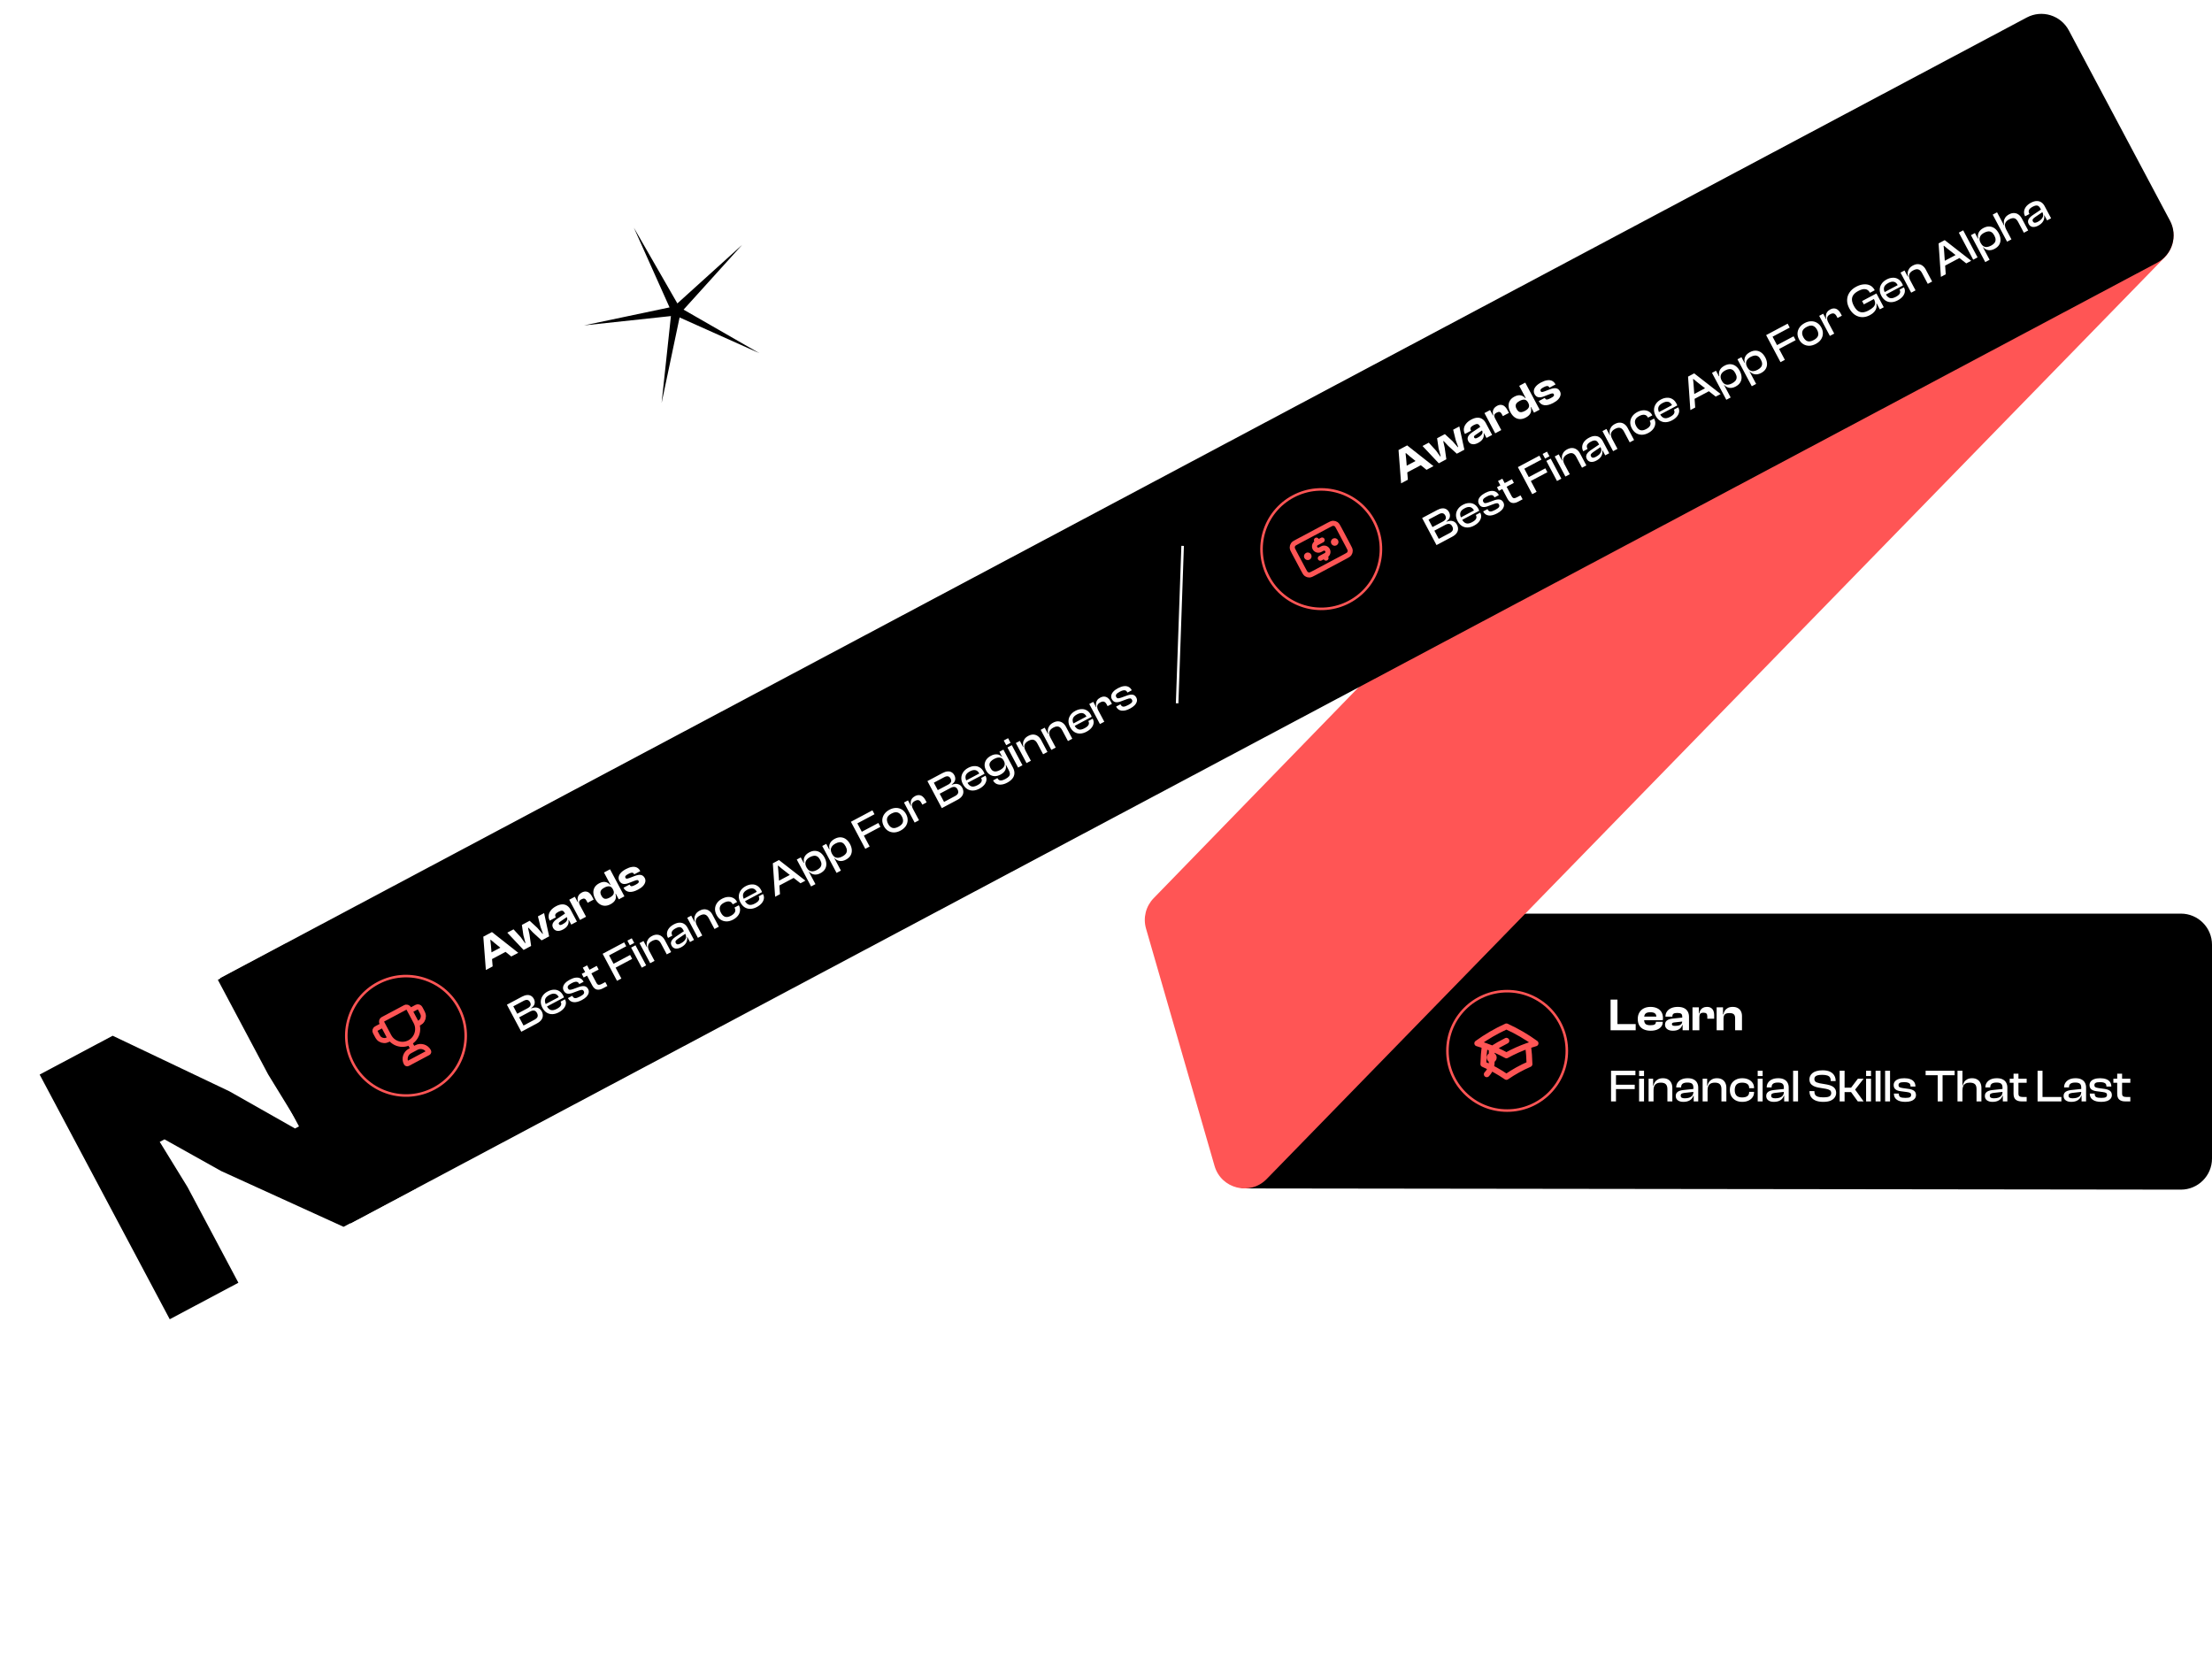 <svg width="569" height="427" viewBox="0 0 569 427" fill="none" xmlns="http://www.w3.org/2000/svg">
<path d="M313.141 242.982C313.151 238.571 316.729 235 321.141 235H561C565.418 235 569 238.581 569 243V297.99C569 302.412 565.412 305.995 560.99 305.99L321.008 305.684C316.586 305.679 313.008 302.088 313.018 297.666L313.141 242.982Z" fill="black"/>
<g filter="url(#filter0_f_656_1474)">
<path d="M333.74 276.402L369.882 239.125L385.356 254.203L344.417 296.216L333.74 276.402Z" fill="black"/>
</g>
<path d="M294.795 238.839C293.998 236.079 294.742 233.104 296.744 231.044L505.514 16.204C508.596 13.032 513.667 12.963 516.835 16.049L556.69 54.886C559.854 57.969 559.919 63.034 556.836 66.198L325.839 303.256C321.557 307.65 314.125 305.787 312.423 299.892L294.795 238.839Z" fill="#FF5555"/>
<path d="M56.639 251.595L521.348 4.505C525.249 2.431 530.093 3.912 532.167 7.813L558.192 56.758C560.266 60.66 558.785 65.504 554.884 67.578L90.175 314.668L56.639 251.595Z" fill="black"/>
<g clip-path="url(#clip0_656_1474)">
<path d="M340.099 138.902L338.656 139.669C338.178 139.923 337.997 140.516 338.251 140.994C338.505 141.472 339.099 141.654 339.577 141.4L340.154 141.093C340.632 140.839 341.225 141.02 341.479 141.498C341.734 141.976 341.552 142.57 341.074 142.824L339.632 143.591M338.638 138.938L338.945 139.515M340.786 142.977L341.092 143.554M343.327 139.405L343.333 139.402M336.403 143.087L336.409 143.084M332.929 142.122L335.261 146.507C335.604 147.153 335.776 147.477 336.033 147.656C336.259 147.815 336.53 147.897 336.806 147.893C337.12 147.887 337.443 147.715 338.089 147.372L345.937 143.199C346.583 142.855 346.906 142.684 347.086 142.427C347.244 142.2 347.327 141.93 347.322 141.654C347.317 141.34 347.145 141.017 346.801 140.371L344.47 135.985C344.126 135.339 343.954 135.016 343.697 134.836C343.471 134.678 343.201 134.595 342.925 134.6C342.611 134.605 342.288 134.777 341.641 135.121L333.794 139.293C333.147 139.637 332.824 139.809 332.644 140.066C332.486 140.292 332.403 140.562 332.408 140.838C332.414 141.152 332.585 141.475 332.929 142.122ZM343.616 139.252C343.701 139.411 343.64 139.609 343.481 139.694C343.321 139.779 343.124 139.718 343.039 139.559C342.954 139.399 343.015 139.202 343.174 139.117C343.333 139.032 343.531 139.093 343.616 139.252ZM336.692 142.934C336.776 143.093 336.716 143.291 336.556 143.376C336.397 143.46 336.199 143.4 336.115 143.24C336.03 143.081 336.09 142.883 336.25 142.799C336.409 142.714 336.607 142.774 336.692 142.934Z" stroke="#FF5555" stroke-width="1.307" stroke-linecap="round" stroke-linejoin="round"/>
</g>
<circle cx="339.865" cy="141.246" r="15.358" transform="rotate(-28 339.865 141.246)" stroke="#FF5555" stroke-width="0.654"/>
<path d="M362.152 123.396L360.407 124.324L359.75 115.747L361.973 114.565L368.737 119.894L366.951 120.844L362.67 117.405L361.67 116.551L361.556 116.612L361.704 117.918L362.152 123.396ZM366.154 119.296L361.252 121.903L360.506 120.501L365.409 117.894L366.154 119.296ZM372.05 118.133L370.108 119.166L365.918 114.718L367.528 113.862L369.406 115.915L370.485 117.419L370.589 117.364L370.06 115.367L369.668 112.725L371.672 111.659L373.633 113.467L374.993 115.023L375.097 114.967L374.464 113.226L373.802 110.527L375.391 109.682L376.683 115.67L374.74 116.702L372.516 114.674L371.37 113.445L371.256 113.506L371.623 115.149L372.05 118.133ZM383.83 111.87L382.376 112.643L381.718 111.407L381.624 111.43L380.658 109.613C380.477 109.273 380.269 109.091 380.034 109.065C379.805 109.036 379.483 109.132 379.067 109.352C378.673 109.562 378.42 109.772 378.309 109.982C378.199 110.192 378.223 110.445 378.381 110.743L378.403 110.785L376.835 111.619L376.818 111.587C376.59 111.158 376.504 110.72 376.559 110.273C376.611 109.819 376.797 109.392 377.116 108.991C377.439 108.579 377.885 108.223 378.453 107.921C379.034 107.611 379.562 107.451 380.035 107.439C380.515 107.423 380.936 107.537 381.296 107.781C381.66 108.014 381.963 108.359 382.206 108.816L383.83 111.87ZM380.229 113.917C379.668 114.216 379.162 114.325 378.711 114.245C378.26 114.165 377.92 113.91 377.692 113.481C377.552 113.218 377.495 112.96 377.52 112.706C377.545 112.453 377.653 112.205 377.843 111.962C378.03 111.711 378.299 111.466 378.651 111.226L380.861 109.744L381.336 110.638L379.541 111.872C379.361 111.985 379.243 112.097 379.186 112.207C379.133 112.307 379.139 112.419 379.205 112.543C379.279 112.682 379.388 112.753 379.531 112.756C379.675 112.76 379.862 112.7 380.09 112.579C380.464 112.38 380.754 112.182 380.959 111.984C381.165 111.785 381.289 111.577 381.333 111.359C381.38 111.129 381.333 110.883 381.193 110.62L381.333 110.532L381.803 111.415L381.657 111.492C381.753 111.957 381.684 112.402 381.449 112.829C381.217 113.245 380.81 113.608 380.229 113.917ZM386.177 110.621L384.619 111.45L381.853 106.246L383.296 105.478L384.086 106.964L384.228 106.955L386.177 110.621ZM384.576 107.609L384.264 107.775L383.833 106.965L384.124 106.81C384.022 106.5 383.981 106.198 384.002 105.903C384.025 105.597 384.125 105.317 384.302 105.064C384.474 104.803 384.733 104.581 385.079 104.397C385.474 104.187 385.833 104.103 386.157 104.144C386.484 104.174 386.777 104.298 387.035 104.517C387.289 104.728 387.507 105.003 387.687 105.342L388.145 106.204L386.587 107.033L386.3 106.493C386.146 106.202 385.969 106.029 385.771 105.974C385.577 105.909 385.32 105.961 385.002 106.13C384.656 106.314 384.452 106.525 384.391 106.761C384.338 106.994 384.399 107.277 384.576 107.609ZM392.489 107.399C391.948 107.686 391.433 107.818 390.941 107.795C390.449 107.773 389.999 107.612 389.592 107.314C389.181 107.008 388.83 106.582 388.539 106.035C388.245 105.481 388.084 104.953 388.057 104.452C388.034 103.941 388.144 103.478 388.386 103.065C388.635 102.649 389.016 102.304 389.528 102.032C390.144 101.704 390.692 101.59 391.172 101.691C391.652 101.791 392.049 102.037 392.364 102.429L392.655 102.274L393.279 103.448L393.082 103.553C392.842 103.103 392.541 102.854 392.179 102.807C391.823 102.757 391.396 102.864 390.898 103.129C390.565 103.305 390.31 103.494 390.133 103.695C389.962 103.892 389.875 104.112 389.871 104.354C389.862 104.59 389.945 104.87 390.118 105.195C390.284 105.507 390.468 105.729 390.671 105.86C390.875 105.992 391.106 106.042 391.364 106.011C391.63 105.977 391.929 105.871 392.262 105.694C392.594 105.518 392.849 105.329 393.026 105.128C393.211 104.923 393.314 104.7 393.336 104.457C393.354 104.207 393.284 103.934 393.126 103.636L393.323 103.531L394.023 104.598L393.743 104.747C393.918 105.311 393.903 105.816 393.697 106.263C393.487 106.704 393.084 107.082 392.489 107.399ZM396.048 105.373L394.594 106.146L393.776 104.609L393.601 104.529L390.79 99.243L392.348 98.414L396.048 105.373ZM399.555 103.641C398.683 104.105 397.924 104.3 397.281 104.225C396.633 104.143 396.149 103.8 395.829 103.198L395.812 103.167L397.37 102.338L397.42 102.432C397.545 102.667 397.713 102.782 397.923 102.777C398.137 102.761 398.465 102.636 398.908 102.4C399.324 102.179 399.579 101.999 399.674 101.86C399.772 101.71 399.78 101.559 399.699 101.407C399.622 101.261 399.516 101.188 399.383 101.188C399.246 101.181 399.014 101.238 398.688 101.358L397.129 101.96C396.58 102.181 396.101 102.249 395.692 102.165C395.29 102.077 394.971 101.811 394.736 101.368C394.574 101.063 394.518 100.742 394.569 100.404C394.617 100.059 394.789 99.714 395.086 99.37C395.385 99.015 395.833 98.679 396.429 98.363C396.996 98.061 397.516 97.878 397.988 97.813C398.464 97.738 398.88 97.787 399.239 97.961C399.598 98.134 399.889 98.432 400.114 98.854L400.131 98.886L398.573 99.714L398.54 99.652C398.462 99.506 398.368 99.405 398.258 99.348C398.151 99.281 397.998 99.269 397.8 99.312C397.608 99.352 397.352 99.457 397.034 99.626C396.646 99.832 396.407 100.009 396.316 100.155C396.221 100.294 396.218 100.447 396.306 100.613C396.376 100.744 396.481 100.817 396.622 100.831C396.766 100.835 397.02 100.77 397.385 100.638L398.569 100.182C399.302 99.89 399.878 99.788 400.298 99.876C400.717 99.964 401.041 100.222 401.269 100.652C401.442 100.977 401.49 101.316 401.411 101.669C401.332 102.022 401.139 102.369 400.832 102.71C400.521 103.044 400.095 103.354 399.555 103.641Z" fill="white"/>
<path d="M373.557 138.056L369.517 140.204L365.817 133.245L369.712 131.174C370.162 130.935 370.578 130.798 370.959 130.764C371.348 130.726 371.693 130.791 371.995 130.959C372.305 131.123 372.557 131.389 372.752 131.756C372.969 132.164 373.032 132.575 372.941 132.988C372.856 133.397 372.564 133.774 372.064 134.12L372.103 134.193C372.735 133.946 373.278 133.897 373.73 134.047C374.18 134.19 374.526 134.49 374.769 134.947C374.979 135.342 375.074 135.73 375.056 136.113C375.037 136.496 374.902 136.852 374.651 137.181C374.4 137.51 374.035 137.802 373.557 138.056ZM368.972 136.497L370.093 138.606L372.897 137.115C373.312 136.894 373.576 136.647 373.689 136.374C373.804 136.09 373.763 135.762 373.564 135.388C373.369 135.021 373.125 134.813 372.833 134.764C372.544 134.705 372.191 134.785 371.776 135.006L368.972 136.497ZM367.464 133.662L368.48 135.573L371.108 134.176C371.502 133.966 371.756 133.733 371.869 133.478C371.978 133.215 371.946 132.922 371.773 132.596C371.6 132.271 371.38 132.081 371.112 132.029C370.84 131.969 370.511 132.042 370.123 132.248L367.464 133.662ZM379.169 135.205C378.608 135.504 378.061 135.661 377.528 135.678C376.995 135.695 376.504 135.565 376.055 135.289C375.613 135.009 375.241 134.585 374.94 134.017C374.652 133.477 374.516 132.945 374.531 132.422C374.553 131.895 374.713 131.411 375.01 130.968C375.304 130.519 375.732 130.145 376.293 129.847C376.826 129.563 377.345 129.412 377.85 129.392C378.357 129.362 378.82 129.471 379.237 129.72C379.656 129.959 380.006 130.341 380.286 130.868C380.334 130.958 380.377 131.046 380.414 131.133C380.447 131.213 380.478 131.294 380.504 131.378L375.789 133.885L375.457 133.262L379.435 131.147L379.349 131.686C379.319 131.613 379.287 131.545 379.254 131.483C379.218 131.414 379.181 131.344 379.144 131.275C378.89 130.797 378.564 130.518 378.165 130.437C377.77 130.345 377.295 130.446 376.741 130.741C376.125 131.068 375.761 131.444 375.649 131.868C375.537 132.292 375.622 132.77 375.906 133.303L376.049 133.573C376.336 134.113 376.687 134.455 377.101 134.599C377.515 134.743 378.034 134.65 378.657 134.318C379.197 134.031 379.541 133.742 379.688 133.451C379.838 133.149 379.832 132.845 379.67 132.541L379.626 132.458L380.748 131.861L380.798 131.955C380.993 132.322 381.051 132.708 380.974 133.113C380.9 133.508 380.707 133.89 380.397 134.259C380.091 134.618 379.681 134.933 379.169 135.205ZM385.119 132.042C384.288 132.483 383.559 132.667 382.933 132.591C382.314 132.512 381.846 132.175 381.529 131.579L381.512 131.548L382.634 130.951L382.678 131.035C382.859 131.374 383.095 131.55 383.386 131.564C383.681 131.567 384.098 131.425 384.639 131.138C385.144 130.869 385.459 130.635 385.584 130.435C385.712 130.225 385.715 130.006 385.594 129.777C385.48 129.563 385.326 129.449 385.133 129.436C384.946 129.42 384.653 129.487 384.254 129.637L382.742 130.201C382.217 130.401 381.759 130.466 381.368 130.399C380.973 130.325 380.66 130.069 380.428 129.633C380.266 129.329 380.214 129.014 380.273 128.69C380.327 128.359 380.5 128.032 380.79 127.709C381.08 127.386 381.488 127.084 382.015 126.804C382.541 126.525 383.028 126.355 383.475 126.294C383.93 126.23 384.331 126.283 384.679 126.453C385.034 126.62 385.32 126.908 385.537 127.316L385.554 127.347L384.443 127.938L384.409 127.876C384.303 127.675 384.171 127.527 384.014 127.433C383.857 127.339 383.653 127.314 383.402 127.359C383.154 127.393 382.839 127.512 382.458 127.714C381.981 127.968 381.678 128.2 381.55 128.411C381.422 128.621 381.422 128.847 381.551 129.089C381.658 129.29 381.804 129.399 381.99 129.415C382.177 129.432 382.475 129.366 382.885 129.219L384.168 128.75C384.818 128.502 385.347 128.412 385.756 128.479C386.165 128.546 386.483 128.794 386.711 129.223C386.881 129.542 386.928 129.872 386.852 130.214C386.773 130.55 386.586 130.875 386.292 131.191C385.995 131.5 385.604 131.784 385.119 132.042ZM391.669 128.426L390.485 129.055C389.931 129.35 389.419 129.449 388.95 129.352C388.488 129.251 388.091 128.889 387.76 128.266L385.341 123.717L386.452 123.126L388.838 127.613C389.008 127.931 389.198 128.105 389.409 128.135C389.617 128.158 389.88 128.085 390.198 127.915L391.133 127.418L391.669 128.426ZM389.421 124.199L385.568 126.247L385.071 125.313L388.924 123.264L389.421 124.199ZM395.267 126.513L394.145 127.109L390.445 120.15L391.567 119.554L395.267 126.513ZM398.04 121.454L393.003 124.133L392.472 123.136L397.51 120.457L398.04 121.454ZM396.517 118.214L391.324 120.975L390.788 119.968L395.981 117.207L396.517 118.214ZM401.637 123.126L400.515 123.722L397.77 118.56L398.892 117.964L401.637 123.126ZM398.572 117.361L397.45 117.958L396.815 116.763L397.937 116.167L398.572 117.361ZM408.066 119.707L406.945 120.304L405.453 117.499C405.196 117.015 404.885 116.714 404.52 116.596C404.163 116.476 403.714 116.559 403.174 116.846C402.613 117.144 402.275 117.51 402.16 117.945C402.048 118.369 402.141 118.861 402.439 119.422L402.247 119.537L401.654 118.547L401.882 118.425C401.783 118.105 401.749 117.773 401.778 117.428C401.812 117.073 401.935 116.737 402.148 116.419C402.364 116.091 402.69 115.811 403.127 115.579C403.604 115.325 404.054 115.21 404.476 115.235C404.897 115.259 405.271 115.394 405.596 115.638C405.929 115.879 406.201 116.2 406.415 116.602L408.066 119.707ZM403.797 121.977L402.676 122.573L399.931 117.411L400.959 116.865L401.821 118.485L401.942 118.487L403.797 121.977ZM413.947 116.58L412.919 117.127L412.212 115.797L412.123 115.805L411.184 114.039C410.956 113.61 410.694 113.367 410.398 113.312C410.105 113.245 409.709 113.345 409.211 113.61C408.733 113.864 408.42 114.136 408.273 114.428C408.126 114.719 408.154 115.055 408.356 115.436L408.378 115.478L407.267 116.069L407.245 116.027C407.035 115.632 406.953 115.227 406.999 114.812C407.041 114.39 407.208 113.986 407.5 113.6C407.799 113.21 408.222 112.87 408.769 112.579C409.316 112.288 409.812 112.144 410.258 112.147C410.707 112.139 411.099 112.25 411.435 112.48C411.777 112.707 412.059 113.028 412.28 113.443L413.947 116.58ZM410.637 118.473C410.104 118.757 409.616 118.865 409.172 118.799C408.732 118.723 408.399 118.473 408.175 118.051C408.031 117.781 407.977 117.521 408.013 117.271C408.052 117.01 408.169 116.762 408.363 116.525C408.557 116.289 408.812 116.06 409.13 115.838L411.443 114.275L411.796 114.939L409.794 116.31C409.521 116.5 409.337 116.678 409.239 116.845C409.145 117.002 409.151 117.181 409.258 117.382C409.368 117.589 409.524 117.707 409.724 117.733C409.928 117.749 410.189 117.672 410.508 117.503C410.903 117.293 411.22 117.062 411.459 116.811C411.694 116.552 411.838 116.272 411.89 115.969C411.942 115.666 411.878 115.344 411.698 115.005L411.854 114.949L412.307 115.8L412.162 115.878C412.255 116.387 412.171 116.872 411.909 117.331C411.65 117.78 411.226 118.16 410.637 118.473ZM420.339 113.181L419.218 113.778L417.726 110.974C417.469 110.489 417.158 110.188 416.793 110.071C416.436 109.95 415.987 110.033 415.447 110.32C414.886 110.618 414.548 110.985 414.433 111.419C414.321 111.843 414.414 112.335 414.712 112.896L414.52 113.011L413.927 112.021L414.155 111.9C414.056 111.579 414.022 111.247 414.052 110.902C414.085 110.547 414.208 110.211 414.421 109.893C414.637 109.565 414.964 109.285 415.4 109.053C415.878 108.799 416.327 108.684 416.749 108.709C417.17 108.733 417.544 108.868 417.869 109.112C418.202 109.353 418.475 109.674 418.688 110.076L420.339 113.181ZM416.07 115.451L414.949 116.048L412.204 110.886L413.232 110.339L414.094 111.959L414.215 111.961L416.07 115.451ZM424.001 111.368C423.433 111.67 422.879 111.822 422.339 111.825C421.795 111.821 421.299 111.681 420.85 111.405C420.404 111.117 420.041 110.711 419.762 110.185C419.474 109.644 419.338 109.113 419.353 108.59C419.375 108.063 419.538 107.577 419.843 107.13C420.144 106.677 420.578 106.3 421.146 105.998C421.665 105.722 422.174 105.567 422.671 105.533C423.168 105.5 423.618 105.585 424.019 105.789C424.424 105.982 424.742 106.297 424.974 106.733L425.03 106.837L423.918 107.428L423.885 107.366C423.671 106.964 423.375 106.74 422.995 106.694C422.611 106.64 422.166 106.748 421.661 107.016C421.079 107.326 420.729 107.694 420.61 108.122C420.487 108.542 420.575 109.033 420.873 109.594C421.167 110.148 421.525 110.495 421.946 110.635C422.363 110.768 422.863 110.68 423.445 110.371C423.95 110.102 424.29 109.798 424.464 109.456C424.634 109.108 424.612 108.733 424.399 108.332L424.36 108.259L425.471 107.668L425.532 107.782C425.76 108.212 425.843 108.652 425.781 109.102C425.725 109.549 425.545 109.97 425.239 110.363C424.933 110.757 424.52 111.092 424.001 111.368ZM430.107 108.121C429.546 108.419 428.999 108.577 428.466 108.594C427.934 108.611 427.443 108.481 426.994 108.204C426.552 107.924 426.18 107.5 425.878 106.933C425.591 106.392 425.454 105.861 425.469 105.338C425.491 104.811 425.651 104.326 425.949 103.884C426.243 103.434 426.67 103.061 427.231 102.762C427.764 102.479 428.283 102.327 428.788 102.308C429.296 102.277 429.758 102.387 430.175 102.636C430.595 102.875 430.945 103.257 431.224 103.783C431.272 103.873 431.315 103.962 431.352 104.048C431.386 104.128 431.416 104.21 431.442 104.293L426.727 106.801L426.396 106.178L430.374 104.062L430.287 104.601C430.257 104.528 430.226 104.461 430.193 104.398C430.156 104.329 430.119 104.26 430.082 104.191C429.828 103.713 429.502 103.433 429.103 103.352C428.708 103.26 428.234 103.362 427.68 103.656C427.063 103.984 426.699 104.36 426.587 104.783C426.475 105.207 426.56 105.686 426.844 106.219L426.988 106.489C427.275 107.029 427.625 107.371 428.039 107.515C428.453 107.659 428.972 107.565 429.595 107.234C430.135 106.947 430.479 106.658 430.626 106.366C430.776 106.064 430.77 105.761 430.609 105.456L430.564 105.373L431.686 104.777L431.736 104.87C431.931 105.237 431.99 105.623 431.912 106.029C431.838 106.424 431.646 106.806 431.336 107.175C431.029 107.533 430.619 107.849 430.107 108.121ZM436.063 104.821L434.817 105.484L434.222 96.873L435.801 96.034L442.607 101.342L441.34 102.015L436.525 98.247L435.595 97.476L435.512 97.52L435.632 98.722L436.063 104.821ZM440.036 100.39L435.393 102.859L434.857 101.851L439.5 99.383L440.036 100.39ZM446.463 99.424C445.889 99.73 445.342 99.838 444.824 99.749C444.306 99.661 443.87 99.409 443.516 98.993L443.277 99.12L442.725 98.081L442.922 97.976C443.106 98.323 443.336 98.578 443.61 98.743C443.88 98.901 444.179 98.969 444.504 98.947C444.833 98.914 445.178 98.802 445.538 98.611C445.912 98.412 446.199 98.192 446.4 97.952C446.604 97.702 446.711 97.418 446.721 97.102C446.731 96.786 446.627 96.424 446.41 96.016C446.189 95.6 445.945 95.308 445.677 95.139C445.41 94.971 445.117 94.904 444.799 94.94C444.487 94.973 444.151 95.085 443.791 95.276C443.217 95.582 442.847 95.956 442.683 96.398C442.515 96.834 442.578 97.329 442.873 97.883L442.675 97.988L441.995 96.884L442.265 96.74C442.115 96.207 442.148 95.71 442.365 95.249C442.584 94.776 442.995 94.38 443.598 94.06C444.131 93.776 444.645 93.65 445.141 93.679C445.632 93.702 446.082 93.863 446.489 94.161C446.897 94.46 447.244 94.879 447.531 95.419C447.811 95.945 447.963 96.464 447.986 96.976C448.013 97.477 447.9 97.941 447.647 98.368C447.398 98.785 447.003 99.137 446.463 99.424ZM445.187 102.235L444.065 102.831L440.381 95.903L441.41 95.357L442.271 96.977L442.436 97.062L445.187 102.235ZM453.016 95.94C452.441 96.246 451.895 96.354 451.377 96.266C450.859 96.177 450.423 95.924 450.069 95.509L449.83 95.636L449.277 94.597L449.475 94.492C449.659 94.839 449.888 95.094 450.162 95.259C450.433 95.417 450.731 95.485 451.057 95.463C451.386 95.43 451.73 95.318 452.09 95.127C452.464 94.928 452.752 94.709 452.953 94.468C453.157 94.218 453.264 93.934 453.273 93.618C453.283 93.302 453.179 92.94 452.962 92.532C452.741 92.116 452.497 91.824 452.23 91.655C451.962 91.487 451.669 91.42 451.351 91.456C451.04 91.489 450.704 91.601 450.344 91.792C449.769 92.098 449.4 92.472 449.235 92.914C449.067 93.35 449.131 93.845 449.425 94.399L449.228 94.504L448.548 93.4L448.818 93.256C448.667 92.723 448.701 92.226 448.917 91.765C449.137 91.293 449.548 90.896 450.15 90.576C450.683 90.293 451.198 90.166 451.693 90.195C452.185 90.218 452.634 90.379 453.042 90.677C453.449 90.976 453.797 91.395 454.084 91.935C454.364 92.461 454.515 92.98 454.538 93.492C454.565 93.993 454.452 94.457 454.2 94.884C453.951 95.301 453.556 95.653 453.016 95.94ZM451.739 98.751L450.617 99.347L446.934 92.419L447.962 91.873L448.823 93.493L448.989 93.578L451.739 98.751ZM459.128 92.557L458.006 93.154L454.306 86.195L455.427 85.598L459.128 92.557ZM461.9 87.499L456.863 90.178L456.333 89.18L461.37 86.502L461.9 87.499ZM460.377 84.259L455.184 87.02L454.648 86.013L459.842 83.251L460.377 84.259ZM467.069 88.468C466.501 88.77 465.94 88.926 465.386 88.936C464.835 88.936 464.332 88.8 463.876 88.527C463.424 88.244 463.057 87.839 462.778 87.312C462.49 86.772 462.358 86.239 462.38 85.712C462.408 85.182 462.579 84.692 462.89 84.242C463.205 83.781 463.646 83.4 464.214 83.098C464.796 82.789 465.362 82.634 465.913 82.635C466.46 82.628 466.958 82.763 467.407 83.039C467.863 83.312 468.234 83.719 468.521 84.259C468.801 84.785 468.928 85.317 468.903 85.854C468.881 86.381 468.717 86.873 468.409 87.329C468.097 87.779 467.651 88.159 467.069 88.468ZM466.539 87.471C467.169 87.136 467.547 86.753 467.673 86.322C467.795 85.883 467.711 85.391 467.42 84.844C467.129 84.297 466.768 83.952 466.337 83.808C465.901 83.658 465.369 83.75 464.739 84.085C464.115 84.416 463.744 84.805 463.626 85.249C463.503 85.688 463.588 86.18 463.879 86.727C464.169 87.274 464.531 87.619 464.962 87.763C465.39 87.9 465.916 87.802 466.539 87.471ZM471.827 85.805L470.705 86.402L467.96 81.24L468.988 80.693L469.767 82.157L469.888 82.159L471.827 85.805ZM470.286 82.907L470.037 83.04L469.573 82.167L469.801 82.046C469.699 81.736 469.661 81.432 469.689 81.133C469.713 80.827 469.811 80.544 469.983 80.284C470.163 80.02 470.429 79.794 470.782 79.606C471.177 79.396 471.543 79.308 471.88 79.342C472.218 79.375 472.516 79.501 472.774 79.719C473.039 79.933 473.258 80.203 473.431 80.529L473.79 81.204L472.679 81.795L472.436 81.338C472.237 80.964 472.008 80.735 471.75 80.65C471.492 80.565 471.169 80.626 470.781 80.832C470.338 81.068 470.084 81.358 470.019 81.704C469.954 82.049 470.043 82.45 470.286 82.907ZM480.998 81.062C480.32 81.422 479.647 81.594 478.98 81.575C478.309 81.55 477.69 81.346 477.123 80.964C476.552 80.575 476.073 80.017 475.686 79.29C475.3 78.563 475.117 77.852 475.138 77.156C475.156 76.454 475.364 75.811 475.763 75.225C476.159 74.633 476.727 74.14 477.468 73.746C478.126 73.396 478.761 73.196 479.374 73.146C479.99 73.085 480.543 73.172 481.033 73.409C481.523 73.646 481.912 74.034 482.199 74.575L482.243 74.658L481.007 75.315L480.963 75.232C480.698 74.733 480.321 74.45 479.831 74.381C479.338 74.306 478.732 74.46 478.011 74.843C477.451 75.141 477.035 75.478 476.763 75.853C476.495 76.217 476.369 76.631 476.384 77.094C476.399 77.556 476.561 78.079 476.87 78.66C477.176 79.235 477.515 79.663 477.887 79.945C478.262 80.216 478.674 80.348 479.123 80.34C479.575 80.322 480.074 80.167 480.621 79.876C481.175 79.582 481.594 79.293 481.878 79.008C482.159 78.717 482.311 78.41 482.334 78.087C482.365 77.76 482.277 77.402 482.071 77.014L481.949 76.786L483.077 76.226L483.165 76.392L482.843 78.016L482.677 78.104C482.76 78.495 482.752 78.872 482.652 79.236C482.56 79.596 482.373 79.931 482.093 80.24C481.82 80.545 481.455 80.819 480.998 81.062ZM484.568 79.03L483.55 79.572L482.611 77.806L482.441 77.71L481.64 76.204L482.751 75.613L484.568 79.03ZM483.132 76.33L479.445 78.29L478.992 77.439L482.679 75.478L483.132 76.33ZM488.166 77.251C487.605 77.549 487.058 77.707 486.525 77.723C485.992 77.74 485.501 77.611 485.052 77.334C484.61 77.054 484.238 76.63 483.936 76.062C483.649 75.522 483.513 74.99 483.528 74.467C483.55 73.941 483.71 73.456 484.007 73.013C484.301 72.564 484.729 72.19 485.29 71.892C485.823 71.609 486.342 71.457 486.846 71.437C487.354 71.407 487.817 71.516 488.233 71.766C488.653 72.004 489.003 72.387 489.283 72.913C489.331 73.003 489.373 73.091 489.411 73.178C489.444 73.258 489.474 73.34 489.501 73.423L484.786 75.93L484.454 75.307L488.432 73.192L488.346 73.731C488.316 73.658 488.284 73.591 488.251 73.528C488.214 73.459 488.178 73.39 488.141 73.32C487.887 72.843 487.56 72.563 487.162 72.482C486.767 72.39 486.292 72.491 485.738 72.786C485.122 73.114 484.758 73.489 484.646 73.913C484.533 74.337 484.619 74.815 484.903 75.349L485.046 75.619C485.333 76.159 485.684 76.501 486.098 76.645C486.512 76.789 487.031 76.695 487.654 76.364C488.194 76.077 488.538 75.787 488.685 75.496C488.835 75.194 488.829 74.891 488.667 74.586L488.623 74.503L489.745 73.906L489.794 74C489.99 74.367 490.048 74.753 489.971 75.159C489.896 75.553 489.704 75.935 489.394 76.304C489.088 76.663 488.678 76.978 488.166 77.251ZM497.01 72.415L495.889 73.011L494.398 70.207C494.14 69.722 493.829 69.421 493.465 69.304C493.107 69.183 492.658 69.266 492.118 69.553C491.557 69.852 491.219 70.218 491.104 70.652C490.992 71.076 491.085 71.569 491.383 72.129L491.191 72.245L490.598 71.254L490.827 71.133C490.727 70.813 490.693 70.48 490.723 70.136C490.756 69.781 490.879 69.444 491.092 69.127C491.308 68.798 491.635 68.518 492.071 68.286C492.549 68.032 492.998 67.918 493.42 67.942C493.842 67.967 494.215 68.101 494.54 68.346C494.873 68.586 495.146 68.907 495.359 69.309L497.01 72.415ZM492.742 74.684L491.62 75.281L488.875 70.119L489.903 69.572L490.765 71.192L490.886 71.195L492.742 74.684ZM500.512 70.553L499.266 71.216L498.671 62.605L500.25 61.766L507.055 67.074L505.788 67.747L500.974 63.979L500.044 63.208L499.961 63.252L500.08 64.454L500.512 70.553ZM504.485 66.122L499.842 68.591L499.306 67.584L503.949 65.115L504.485 66.122ZM508.697 66.201L507.575 66.797L503.875 59.839L504.996 59.242L508.697 66.201ZM513.073 64.007C512.498 64.313 511.952 64.421 511.434 64.333C510.916 64.244 510.48 63.992 510.125 63.576L509.886 63.703L509.334 62.664L509.532 62.56C509.716 62.906 509.945 63.161 510.219 63.326C510.49 63.485 510.788 63.553 511.114 63.53C511.443 63.498 511.787 63.385 512.147 63.194C512.521 62.995 512.808 62.776 513.009 62.536C513.214 62.285 513.321 62.002 513.33 61.686C513.34 61.37 513.236 61.007 513.019 60.599C512.798 60.183 512.554 59.891 512.286 59.722C512.019 59.554 511.726 59.487 511.408 59.523C511.096 59.556 510.761 59.668 510.401 59.859C509.826 60.165 509.456 60.539 509.292 60.982C509.124 61.417 509.187 61.912 509.482 62.466L509.285 62.571L508.604 61.467L508.874 61.324C508.724 60.791 508.757 60.293 508.974 59.832C509.194 59.36 509.605 58.964 510.207 58.643C510.74 58.36 511.255 58.233 511.75 58.263C512.242 58.285 512.691 58.446 513.099 58.744C513.506 59.043 513.853 59.462 514.141 60.002C514.42 60.529 514.572 61.047 514.595 61.559C514.622 62.06 514.509 62.524 514.257 62.952C514.007 63.368 513.613 63.72 513.073 64.007ZM511.796 66.818L510.674 67.415L506.991 60.487L508.019 59.94L508.88 61.56L509.046 61.646L511.796 66.818ZM521.72 59.276L520.608 59.867L519.117 57.063C518.841 56.544 518.523 56.238 518.163 56.145C517.799 56.045 517.347 56.139 516.807 56.426C516.398 56.644 516.112 56.889 515.947 57.163C515.778 57.431 515.708 57.726 515.737 58.048C515.77 58.359 515.883 58.698 516.078 59.065L515.866 59.192L515.338 58.073L515.566 57.952C515.474 57.628 515.439 57.295 515.462 56.955C515.492 56.61 515.614 56.279 515.827 55.961C516.04 55.644 516.365 55.369 516.801 55.137C517.272 54.887 517.715 54.776 518.129 54.804C518.547 54.822 518.921 54.956 519.25 55.207C519.582 55.448 519.86 55.78 520.085 56.202L521.72 59.276ZM517.409 61.568L516.288 62.165L512.588 55.206L513.709 54.609L517.409 61.568ZM527.61 56.145L526.582 56.691L525.875 55.362L525.786 55.369L524.847 53.604C524.619 53.174 524.356 52.932 524.06 52.876C523.767 52.81 523.372 52.909 522.873 53.174C522.395 53.428 522.083 53.701 521.936 53.992C521.789 54.284 521.817 54.62 522.019 55.001L522.041 55.042L520.93 55.633L520.908 55.592C520.698 55.197 520.616 54.792 520.662 54.377C520.704 53.955 520.871 53.551 521.163 53.164C521.462 52.775 521.885 52.434 522.432 52.143C522.979 51.852 523.475 51.708 523.921 51.711C524.369 51.704 524.762 51.815 525.097 52.045C525.44 52.271 525.721 52.592 525.942 53.008L527.61 56.145ZM524.3 58.038C523.767 58.321 523.279 58.43 522.835 58.364C522.394 58.287 522.062 58.038 521.837 57.615C521.694 57.345 521.64 57.085 521.676 56.835C521.715 56.575 521.831 56.326 522.025 56.09C522.219 55.853 522.475 55.624 522.792 55.402L525.105 53.839L525.459 54.504L523.457 55.875C523.184 56.064 522.999 56.242 522.902 56.41C522.807 56.567 522.814 56.745 522.92 56.946C523.031 57.154 523.186 57.271 523.387 57.297C523.591 57.313 523.852 57.237 524.171 57.067C524.565 56.858 524.882 56.627 525.121 56.375C525.357 56.117 525.501 55.836 525.553 55.533C525.605 55.23 525.541 54.909 525.36 54.57L525.517 54.513L525.97 55.365L525.824 55.442C525.918 55.952 525.833 56.436 525.571 56.895C525.312 57.344 524.889 57.725 524.3 58.038Z" fill="white"/>
<g clip-path="url(#clip1_656_1474)">
<path d="M105.36 268.155C103.448 269.172 101.073 268.446 100.057 266.534L98.352 263.328C98.225 263.09 98.162 262.97 98.146 262.856C98.119 262.665 98.178 262.471 98.307 262.328C98.384 262.242 98.504 262.179 98.742 262.052L104 259.256C104.239 259.129 104.358 259.066 104.472 259.05C104.663 259.023 104.857 259.082 105 259.211C105.086 259.288 105.149 259.408 105.276 259.647L106.981 262.852C107.998 264.764 107.272 267.139 105.36 268.155ZM105.36 268.155L106.28 269.886M105.447 259.967L106.889 259.2C107.158 259.057 107.293 258.986 107.422 258.973C107.595 258.957 107.767 259.009 107.9 259.12C108.001 259.202 108.072 259.337 108.215 259.606L108.369 259.894C108.654 260.431 108.797 260.699 108.855 260.95C109.012 261.633 108.794 262.348 108.281 262.825C108.093 263.001 107.824 263.144 107.288 263.429M98.523 263.649L97.08 264.416C96.811 264.559 96.677 264.63 96.594 264.731C96.484 264.864 96.431 265.037 96.448 265.209C96.46 265.338 96.532 265.473 96.675 265.742L96.828 266.03C97.113 266.567 97.256 266.835 97.432 267.024C97.91 267.536 98.624 267.755 99.307 267.597C99.558 267.539 99.827 267.396 100.363 267.111M104.879 273.592L110.136 270.797C110.278 270.722 110.331 270.546 110.256 270.404C109.654 269.271 108.247 268.841 107.114 269.443L105.447 270.33C104.313 270.932 103.883 272.339 104.486 273.472C104.561 273.614 104.737 273.668 104.879 273.592Z" stroke="#FF5555" stroke-width="1.307" stroke-linecap="round" stroke-linejoin="round"/>
</g>
<circle cx="104.44" cy="266.425" r="15.358" transform="rotate(-28 104.44 266.425)" stroke="#FF5555" stroke-width="0.654"/>
<path d="M126.726 248.574L124.981 249.502L124.324 240.924L126.547 239.743L133.311 245.072L131.524 246.022L127.244 242.583L126.244 241.729L126.13 241.79L126.278 243.096L126.726 248.574ZM130.728 244.474L125.825 247.081L125.08 245.679L129.982 243.072L130.728 244.474ZM136.624 243.311L134.682 244.343L130.492 239.896L132.102 239.04L133.979 241.093L135.059 242.597L135.163 242.542L134.634 240.545L134.242 237.903L136.246 236.837L138.207 238.645L139.567 240.201L139.671 240.145L139.038 238.404L138.375 235.705L139.964 234.86L141.256 240.848L139.314 241.88L137.09 239.852L135.944 238.623L135.829 238.684L136.197 240.327L136.624 243.311ZM148.403 237.048L146.949 237.821L146.292 236.585L146.198 236.608L145.232 234.791C145.051 234.451 144.843 234.269 144.607 234.243C144.379 234.214 144.056 234.31 143.641 234.53C143.246 234.74 142.994 234.95 142.883 235.16C142.773 235.37 142.797 235.623 142.955 235.921L142.977 235.963L141.409 236.797L141.392 236.765C141.164 236.336 141.077 235.898 141.133 235.451C141.185 234.997 141.37 234.57 141.69 234.169C142.013 233.757 142.458 233.401 143.026 233.099C143.608 232.789 144.135 232.629 144.609 232.617C145.089 232.601 145.509 232.715 145.87 232.959C146.233 233.192 146.537 233.537 146.78 233.994L148.403 237.048ZM144.803 239.095C144.242 239.394 143.736 239.503 143.285 239.423C142.834 239.343 142.494 239.088 142.266 238.659C142.126 238.396 142.068 238.138 142.094 237.884C142.119 237.631 142.227 237.383 142.417 237.14C142.604 236.889 142.873 236.644 143.225 236.404L145.435 234.922L145.91 235.815L144.115 237.05C143.935 237.163 143.817 237.275 143.76 237.385C143.706 237.484 143.713 237.597 143.779 237.721C143.852 237.86 143.961 237.931 144.105 237.934C144.249 237.937 144.435 237.878 144.664 237.757C145.038 237.558 145.327 237.36 145.533 237.162C145.739 236.963 145.863 236.755 145.907 236.537C145.954 236.307 145.907 236.061 145.767 235.798L145.907 235.71L146.377 236.593L146.231 236.67C146.327 237.135 146.257 237.58 146.023 238.007C145.791 238.423 145.384 238.786 144.803 239.095ZM150.751 235.799L149.193 236.628L146.426 231.424L147.87 230.656L148.66 232.142L148.802 232.133L150.751 235.799ZM149.15 232.787L148.838 232.953L148.407 232.143L148.698 231.988C148.595 231.678 148.555 231.376 148.575 231.081C148.599 230.775 148.699 230.495 148.875 230.242C149.048 229.981 149.307 229.759 149.653 229.575C150.048 229.365 150.407 229.281 150.731 229.322C151.058 229.352 151.35 229.476 151.609 229.694C151.863 229.906 152.08 230.181 152.261 230.52L152.719 231.382L151.161 232.211L150.874 231.67C150.719 231.38 150.543 231.207 150.345 231.152C150.151 231.087 149.894 231.139 149.576 231.308C149.229 231.492 149.026 231.703 148.965 231.939C148.911 232.172 148.973 232.455 149.15 232.787ZM157.062 232.577C156.522 232.864 156.006 232.996 155.515 232.973C155.023 232.951 154.573 232.79 154.166 232.491C153.755 232.186 153.404 231.76 153.113 231.213C152.818 230.659 152.658 230.131 152.631 229.63C152.608 229.119 152.717 228.656 152.96 228.243C153.209 227.827 153.589 227.482 154.102 227.21C154.718 226.882 155.266 226.768 155.746 226.869C156.225 226.969 156.623 227.215 156.938 227.607L157.229 227.452L157.853 228.626L157.655 228.731C157.416 228.281 157.115 228.032 156.753 227.985C156.397 227.934 155.97 228.042 155.471 228.307C155.139 228.483 154.884 228.672 154.707 228.873C154.536 229.07 154.449 229.29 154.444 229.532C154.436 229.768 154.519 230.048 154.692 230.373C154.857 230.685 155.042 230.907 155.245 231.038C155.448 231.17 155.679 231.22 155.938 231.189C156.204 231.155 156.503 231.049 156.835 230.872C157.168 230.695 157.423 230.507 157.6 230.306C157.784 230.101 157.887 229.878 157.909 229.635C157.928 229.385 157.858 229.112 157.699 228.814L157.897 228.709L158.597 229.776L158.317 229.925C158.492 230.489 158.477 230.994 158.27 231.441C158.06 231.882 157.658 232.26 157.062 232.577ZM160.622 230.551L159.167 231.324L158.35 229.787L158.174 229.707L155.363 224.421L156.921 223.592L160.622 230.551ZM164.129 228.819C163.256 229.283 162.498 229.478 161.854 229.403C161.207 229.321 160.723 228.978 160.402 228.376L160.386 228.345L161.944 227.516L161.994 227.61C162.119 227.845 162.287 227.96 162.497 227.955C162.711 227.939 163.039 227.814 163.482 227.578C163.898 227.357 164.153 227.177 164.247 227.038C164.345 226.888 164.354 226.737 164.273 226.585C164.196 226.439 164.09 226.366 163.957 226.366C163.82 226.359 163.588 226.416 163.261 226.536L161.703 227.138C161.154 227.359 160.675 227.427 160.266 227.343C159.864 227.255 159.545 226.989 159.309 226.546C159.147 226.241 159.092 225.92 159.143 225.582C159.191 225.237 159.363 224.892 159.659 224.548C159.959 224.193 160.407 223.857 161.002 223.541C161.57 223.239 162.09 223.056 162.562 222.991C163.037 222.916 163.454 222.965 163.813 223.139C164.172 223.312 164.463 223.61 164.688 224.032L164.704 224.064L163.146 224.892L163.113 224.83C163.036 224.684 162.942 224.583 162.832 224.526C162.725 224.459 162.572 224.447 162.373 224.49C162.181 224.53 161.926 224.635 161.608 224.804C161.22 225.01 160.98 225.187 160.889 225.333C160.795 225.472 160.791 225.625 160.88 225.791C160.95 225.922 161.055 225.995 161.196 226.009C161.34 226.013 161.594 225.948 161.959 225.816L163.142 225.36C163.875 225.068 164.452 224.966 164.871 225.054C165.291 225.142 165.615 225.4 165.843 225.83C166.016 226.155 166.063 226.494 165.984 226.847C165.906 227.2 165.713 227.547 165.405 227.888C165.094 228.222 164.669 228.532 164.129 228.819Z" fill="white"/>
<path d="M138.131 263.234L134.091 265.382L130.391 258.423L134.286 256.353C134.736 256.113 135.152 255.976 135.533 255.942C135.922 255.905 136.267 255.97 136.57 256.137C136.879 256.302 137.131 256.567 137.326 256.934C137.543 257.343 137.606 257.753 137.515 258.166C137.431 258.575 137.138 258.953 136.638 259.298L136.677 259.371C137.309 259.124 137.852 259.075 138.305 259.225C138.754 259.368 139.1 259.668 139.343 260.125C139.553 260.52 139.648 260.909 139.63 261.292C139.611 261.674 139.476 262.03 139.225 262.359C138.974 262.689 138.609 262.98 138.131 263.234ZM133.546 261.676L134.667 263.784L137.471 262.293C137.886 262.072 138.15 261.825 138.263 261.552C138.379 261.269 138.337 260.94 138.138 260.566C137.943 260.199 137.699 259.991 137.407 259.942C137.118 259.883 136.765 259.964 136.35 260.184L133.546 261.676ZM132.038 258.84L133.054 260.751L135.682 259.354C136.077 259.144 136.33 258.911 136.443 258.656C136.552 258.394 136.521 258.1 136.347 257.774C136.174 257.449 135.954 257.26 135.686 257.207C135.414 257.147 135.085 257.22 134.697 257.426L132.038 258.84ZM143.743 260.384C143.182 260.682 142.635 260.839 142.102 260.856C141.569 260.873 141.078 260.743 140.63 260.467C140.187 260.187 139.816 259.763 139.514 259.195C139.226 258.655 139.09 258.123 139.105 257.6C139.127 257.073 139.287 256.589 139.585 256.146C139.879 255.697 140.306 255.323 140.867 255.025C141.4 254.741 141.919 254.59 142.424 254.57C142.932 254.54 143.394 254.649 143.811 254.899C144.231 255.137 144.58 255.52 144.86 256.046C144.908 256.136 144.951 256.224 144.988 256.311C145.021 256.391 145.052 256.473 145.078 256.556L140.363 259.063L140.031 258.44L144.009 256.325L143.923 256.864C143.893 256.791 143.862 256.723 143.828 256.661C143.792 256.592 143.755 256.523 143.718 256.453C143.464 255.976 143.138 255.696 142.739 255.615C142.344 255.523 141.869 255.624 141.315 255.919C140.699 256.247 140.335 256.622 140.223 257.046C140.111 257.47 140.196 257.948 140.48 258.482L140.623 258.752C140.911 259.292 141.261 259.634 141.675 259.778C142.089 259.922 142.608 259.828 143.231 259.497C143.771 259.209 144.115 258.92 144.262 258.629C144.412 258.327 144.406 258.024 144.244 257.719L144.2 257.636L145.322 257.039L145.372 257.133C145.567 257.5 145.626 257.886 145.548 258.291C145.474 258.686 145.282 259.068 144.972 259.437C144.665 259.796 144.255 260.111 143.743 260.384ZM149.693 257.22C148.862 257.662 148.134 257.845 147.507 257.769C146.888 257.69 146.42 257.353 146.103 256.757L146.086 256.726L147.208 256.13L147.252 256.213C147.433 256.552 147.669 256.729 147.96 256.742C148.255 256.745 148.673 256.603 149.213 256.316C149.718 256.047 150.033 255.813 150.158 255.614C150.286 255.404 150.289 255.184 150.168 254.956C150.054 254.741 149.9 254.627 149.707 254.615C149.52 254.598 149.227 254.665 148.828 254.816L147.316 255.38C146.791 255.579 146.333 255.645 145.942 255.577C145.547 255.503 145.234 255.248 145.002 254.811C144.84 254.507 144.788 254.192 144.847 253.868C144.901 253.537 145.074 253.21 145.364 252.887C145.654 252.564 146.062 252.262 146.589 251.983C147.115 251.703 147.602 251.533 148.049 251.472C148.504 251.408 148.905 251.461 149.253 251.632C149.608 251.798 149.894 252.086 150.111 252.494L150.128 252.525L149.017 253.116L148.984 253.054C148.877 252.853 148.745 252.706 148.588 252.611C148.432 252.517 148.227 252.492 147.976 252.537C147.728 252.572 147.413 252.69 147.032 252.892C146.555 253.146 146.252 253.379 146.124 253.589C145.996 253.799 145.996 254.025 146.125 254.268C146.232 254.468 146.378 254.577 146.565 254.593C146.751 254.61 147.049 254.544 147.46 254.397L148.742 253.928C149.392 253.681 149.921 253.59 150.33 253.657C150.739 253.724 151.057 253.972 151.285 254.401C151.455 254.72 151.502 255.05 151.426 255.393C151.347 255.728 151.16 256.053 150.866 256.37C150.569 256.679 150.178 256.962 149.693 257.22ZM156.243 253.604L155.059 254.234C154.505 254.528 153.993 254.627 153.524 254.53C153.062 254.429 152.665 254.067 152.334 253.444L149.915 248.895L151.027 248.304L153.412 252.791C153.582 253.109 153.772 253.284 153.983 253.313C154.191 253.336 154.454 253.263 154.772 253.094L155.707 252.597L156.243 253.604ZM153.995 249.377L150.142 251.426L149.645 250.491L153.498 248.442L153.995 249.377ZM159.841 251.691L158.719 252.287L155.019 245.328L156.141 244.732L159.841 251.691ZM162.614 246.633L157.577 249.311L157.047 248.314L162.084 245.635L162.614 246.633ZM161.091 243.392L155.898 246.154L155.362 245.146L160.555 242.385L161.091 243.392ZM166.211 248.304L165.089 248.9L162.345 243.738L163.466 243.142L166.211 248.304ZM163.146 242.539L162.024 243.136L161.389 241.941L162.511 241.345L163.146 242.539ZM172.64 244.885L171.519 245.482L170.028 242.677C169.77 242.193 169.459 241.892 169.095 241.775C168.737 241.654 168.288 241.737 167.748 242.024C167.187 242.322 166.849 242.689 166.734 243.123C166.622 243.547 166.715 244.039 167.013 244.6L166.821 244.715L166.228 243.725L166.456 243.604C166.357 243.283 166.323 242.951 166.353 242.606C166.386 242.251 166.509 241.915 166.722 241.597C166.938 241.269 167.265 240.989 167.701 240.757C168.179 240.503 168.628 240.388 169.05 240.413C169.471 240.437 169.845 240.572 170.17 240.816C170.503 241.057 170.776 241.378 170.989 241.78L172.64 244.885ZM168.372 247.155L167.25 247.752L164.505 242.59L165.533 242.043L166.395 243.663L166.516 243.665L168.372 247.155ZM178.522 241.758L177.493 242.305L176.786 240.976L176.697 240.983L175.758 239.217C175.53 238.788 175.268 238.546 174.972 238.49C174.679 238.423 174.283 238.523 173.785 238.788C173.307 239.042 172.994 239.315 172.847 239.606C172.7 239.897 172.728 240.233 172.931 240.614L172.953 240.656L171.841 241.247L171.819 241.205C171.609 240.811 171.527 240.406 171.573 239.991C171.615 239.568 171.782 239.164 172.074 238.778C172.373 238.388 172.796 238.048 173.343 237.757C173.89 237.466 174.386 237.322 174.832 237.325C175.281 237.317 175.673 237.429 176.009 237.659C176.351 237.885 176.633 238.206 176.854 238.622L178.522 241.758ZM175.212 243.651C174.678 243.935 174.19 244.044 173.746 243.978C173.306 243.901 172.973 243.651 172.749 243.229C172.605 242.959 172.551 242.699 172.587 242.449C172.626 242.188 172.743 241.94 172.937 241.703C173.131 241.467 173.386 241.238 173.704 241.016L176.017 239.453L176.37 240.118L174.368 241.489C174.096 241.678 173.911 241.856 173.813 242.024C173.719 242.18 173.725 242.359 173.832 242.56C173.942 242.768 174.098 242.885 174.298 242.911C174.502 242.927 174.763 242.851 175.082 242.681C175.477 242.471 175.794 242.241 176.033 241.989C176.269 241.731 176.412 241.45 176.464 241.147C176.516 240.844 176.452 240.523 176.272 240.183L176.428 240.127L176.881 240.978L176.736 241.056C176.829 241.566 176.745 242.05 176.483 242.509C176.224 242.958 175.8 243.339 175.212 243.651ZM184.913 238.36L183.792 238.956L182.301 236.152C182.043 235.667 181.732 235.366 181.368 235.249C181.01 235.128 180.561 235.211 180.021 235.498C179.461 235.797 179.122 236.163 179.007 236.597C178.895 237.021 178.988 237.513 179.286 238.074L179.094 238.19L178.501 237.199L178.73 237.078C178.63 236.758 178.596 236.425 178.626 236.081C178.659 235.726 178.782 235.389 178.995 235.072C179.211 234.743 179.538 234.463 179.974 234.231C180.452 233.977 180.901 233.863 181.323 233.887C181.745 233.912 182.118 234.046 182.443 234.291C182.776 234.531 183.049 234.852 183.262 235.254L184.913 238.36ZM180.645 240.629L179.523 241.226L176.778 236.064L177.806 235.517L178.668 237.137L178.789 237.14L180.645 240.629ZM188.575 236.546C188.007 236.848 187.453 237 186.913 237.003C186.369 236.999 185.873 236.859 185.424 236.583C184.978 236.296 184.615 235.889 184.336 235.363C184.048 234.823 183.912 234.291 183.927 233.768C183.949 233.241 184.112 232.755 184.417 232.309C184.718 231.855 185.152 231.478 185.72 231.176C186.239 230.9 186.748 230.745 187.245 230.712C187.742 230.678 188.192 230.763 188.593 230.967C188.998 231.161 189.316 231.475 189.548 231.912L189.604 232.016L188.492 232.606L188.459 232.544C188.246 232.143 187.949 231.918 187.569 231.872C187.185 231.818 186.74 231.926 186.235 232.195C185.653 232.504 185.303 232.872 185.184 233.3C185.061 233.72 185.149 234.211 185.447 234.772C185.741 235.326 186.099 235.673 186.52 235.813C186.938 235.947 187.437 235.859 188.019 235.549C188.524 235.281 188.864 234.976 189.038 234.635C189.208 234.287 189.186 233.912 188.973 233.51L188.934 233.437L190.045 232.846L190.106 232.961C190.334 233.39 190.417 233.83 190.355 234.281C190.3 234.728 190.119 235.148 189.813 235.541C189.507 235.935 189.094 236.27 188.575 236.546ZM194.681 233.299C194.12 233.598 193.573 233.755 193.04 233.772C192.508 233.789 192.017 233.659 191.568 233.383C191.126 233.102 190.754 232.679 190.452 232.111C190.165 231.571 190.029 231.039 190.044 230.516C190.065 229.989 190.225 229.505 190.523 229.062C190.817 228.613 191.244 228.239 191.805 227.941C192.338 227.657 192.857 227.506 193.362 227.486C193.87 227.456 194.332 227.565 194.749 227.814C195.169 228.053 195.519 228.435 195.798 228.961C195.846 229.051 195.889 229.14 195.926 229.227C195.96 229.306 195.99 229.388 196.017 229.472L191.301 231.979L190.97 231.356L194.948 229.241L194.861 229.78C194.831 229.707 194.8 229.639 194.767 229.577C194.73 229.507 194.693 229.438 194.656 229.369C194.402 228.891 194.076 228.612 193.677 228.53C193.282 228.439 192.808 228.54 192.254 228.834C191.637 229.162 191.273 229.538 191.161 229.962C191.049 230.386 191.135 230.864 191.418 231.397L191.562 231.667C191.849 232.207 192.199 232.549 192.614 232.693C193.028 232.837 193.546 232.744 194.169 232.412C194.709 232.125 195.053 231.836 195.2 231.544C195.35 231.243 195.345 230.939 195.183 230.635L195.138 230.551L196.26 229.955L196.31 230.048C196.505 230.415 196.564 230.802 196.486 231.207C196.412 231.602 196.22 231.984 195.91 232.353C195.603 232.711 195.193 233.027 194.681 233.299ZM200.637 229.999L199.391 230.662L198.796 222.052L200.375 221.212L207.181 226.52L205.914 227.194L201.099 223.425L200.169 222.654L200.086 222.698L200.206 223.9L200.637 229.999ZM204.61 225.569L199.967 228.037L199.432 227.03L204.074 224.561L204.61 225.569ZM211.037 224.602C210.463 224.908 209.916 225.016 209.399 224.928C208.881 224.839 208.444 224.587 208.09 224.171L207.851 224.298L207.299 223.259L207.496 223.155C207.681 223.501 207.91 223.756 208.184 223.921C208.455 224.08 208.753 224.147 209.078 224.125C209.407 224.092 209.752 223.98 210.112 223.789C210.486 223.59 210.773 223.371 210.974 223.131C211.179 222.88 211.285 222.597 211.295 222.281C211.305 221.965 211.201 221.602 210.984 221.194C210.763 220.778 210.519 220.486 210.251 220.318C209.984 220.149 209.691 220.082 209.373 220.119C209.061 220.151 208.726 220.263 208.366 220.454C207.791 220.76 207.421 221.134 207.257 221.577C207.089 222.012 207.152 222.507 207.447 223.061L207.249 223.166L206.569 222.062L206.839 221.919C206.689 221.386 206.722 220.888 206.939 220.427C207.158 219.955 207.57 219.558 208.172 219.238C208.705 218.955 209.219 218.828 209.715 218.857C210.207 218.88 210.656 219.041 211.064 219.339C211.471 219.638 211.818 220.057 212.105 220.597C212.385 221.124 212.537 221.643 212.56 222.154C212.587 222.655 212.474 223.119 212.221 223.547C211.972 223.963 211.578 224.315 211.037 224.602ZM209.761 227.413L208.639 228.009L204.955 221.082L205.984 220.535L206.845 222.155L207.01 222.241L209.761 227.413ZM217.59 221.118C217.015 221.424 216.469 221.532 215.951 221.444C215.433 221.355 214.997 221.103 214.643 220.687L214.404 220.814L213.852 219.776L214.049 219.671C214.233 220.017 214.462 220.272 214.736 220.437C215.007 220.596 215.305 220.664 215.631 220.641C215.96 220.609 216.304 220.496 216.664 220.305C217.038 220.106 217.326 219.887 217.527 219.647C217.731 219.396 217.838 219.113 217.847 218.797C217.857 218.481 217.753 218.118 217.536 217.71C217.315 217.294 217.071 217.002 216.804 216.834C216.536 216.665 216.243 216.598 215.925 216.635C215.614 216.667 215.278 216.779 214.918 216.97C214.343 217.276 213.974 217.65 213.809 218.093C213.641 218.528 213.705 219.023 213.999 219.577L213.802 219.682L213.122 218.578L213.392 218.435C213.241 217.902 213.275 217.404 213.491 216.943C213.711 216.471 214.122 216.075 214.724 215.754C215.257 215.471 215.772 215.344 216.267 215.374C216.759 215.396 217.208 215.557 217.616 215.855C218.023 216.154 218.371 216.573 218.658 217.113C218.938 217.64 219.089 218.159 219.113 218.67C219.139 219.171 219.026 219.635 218.774 220.063C218.525 220.479 218.13 220.831 217.59 221.118ZM216.313 223.929L215.191 224.525L211.508 217.598L212.536 217.051L213.398 218.671L213.563 218.757L216.313 223.929ZM223.702 217.736L222.58 218.332L218.88 211.373L220.002 210.777L223.702 217.736ZM226.475 212.677L221.437 215.356L220.907 214.359L225.944 211.68L226.475 212.677ZM224.951 209.437L219.758 212.198L219.223 211.191L224.416 208.43L224.951 209.437ZM231.643 213.646C231.075 213.948 230.514 214.104 229.96 214.115C229.41 214.114 228.906 213.978 228.45 213.705C227.998 213.422 227.631 213.017 227.352 212.491C227.064 211.951 226.932 211.417 226.954 210.89C226.983 210.36 227.153 209.87 227.464 209.42C227.779 208.96 228.22 208.578 228.788 208.276C229.37 207.967 229.936 207.813 230.487 207.813C231.034 207.806 231.532 207.941 231.981 208.218C232.437 208.49 232.808 208.897 233.095 209.437C233.375 209.963 233.503 210.495 233.477 211.032C233.456 211.559 233.291 212.051 232.983 212.508C232.671 212.957 232.225 213.337 231.643 213.646ZM231.113 212.649C231.743 212.314 232.121 211.931 232.247 211.5C232.37 211.062 232.285 210.569 231.994 210.022C231.704 209.475 231.342 209.13 230.911 208.986C230.475 208.836 229.943 208.928 229.313 209.263C228.689 209.595 228.319 209.983 228.2 210.428C228.078 210.866 228.162 211.358 228.453 211.905C228.743 212.452 229.105 212.798 229.536 212.941C229.964 213.078 230.49 212.98 231.113 212.649ZM236.401 210.983L235.279 211.58L232.534 206.418L233.563 205.871L234.341 207.335L234.462 207.338L236.401 210.983ZM234.86 208.086L234.611 208.218L234.147 207.346L234.375 207.224C234.273 206.914 234.235 206.61 234.263 206.311C234.287 206.005 234.385 205.722 234.557 205.462C234.737 205.198 235.003 204.972 235.356 204.784C235.751 204.574 236.117 204.486 236.455 204.52C236.792 204.553 237.09 204.679 237.348 204.897C237.613 205.112 237.832 205.382 238.005 205.707L238.364 206.382L237.253 206.973L237.01 206.516C236.811 206.142 236.582 205.913 236.324 205.828C236.066 205.743 235.743 205.804 235.355 206.01C234.912 206.246 234.658 206.536 234.593 206.882C234.528 207.227 234.617 207.629 234.86 208.086ZM246.307 205.716L242.266 207.865L238.566 200.906L242.461 198.835C242.911 198.595 243.327 198.459 243.709 198.425C244.097 198.387 244.442 198.452 244.745 198.62C245.054 198.784 245.306 199.049 245.502 199.416C245.719 199.825 245.782 200.235 245.69 200.648C245.606 201.057 245.314 201.435 244.814 201.781L244.852 201.853C245.485 201.606 246.027 201.557 246.48 201.707C246.929 201.85 247.275 202.15 247.518 202.607C247.728 203.002 247.824 203.391 247.805 203.774C247.787 204.157 247.652 204.513 247.4 204.842C247.149 205.171 246.784 205.462 246.307 205.716ZM241.721 204.158L242.842 206.266L245.646 204.775C246.062 204.554 246.326 204.307 246.438 204.034C246.554 203.751 246.512 203.422 246.313 203.048C246.118 202.681 245.875 202.473 245.582 202.424C245.293 202.365 244.941 202.446 244.525 202.667L241.721 204.158ZM240.213 201.322L241.229 203.233L243.857 201.836C244.252 201.626 244.506 201.394 244.619 201.138C244.728 200.876 244.696 200.582 244.523 200.256C244.35 199.931 244.129 199.742 243.861 199.689C243.59 199.629 243.26 199.702 242.872 199.908L240.213 201.322ZM251.918 202.866C251.357 203.164 250.81 203.322 250.278 203.338C249.745 203.355 249.254 203.226 248.805 202.949C248.363 202.669 247.991 202.245 247.689 201.677C247.402 201.137 247.266 200.606 247.281 200.082C247.302 199.556 247.462 199.071 247.76 198.629C248.054 198.179 248.481 197.805 249.042 197.507C249.575 197.224 250.094 197.072 250.599 197.052C251.107 197.022 251.569 197.132 251.986 197.381C252.406 197.619 252.756 198.002 253.036 198.528C253.083 198.618 253.126 198.706 253.163 198.793C253.197 198.873 253.227 198.955 253.254 199.038L248.538 201.545L248.207 200.922L252.185 198.807L252.098 199.346C252.068 199.273 252.037 199.206 252.004 199.143C251.967 199.074 251.93 199.005 251.893 198.935C251.639 198.458 251.313 198.178 250.915 198.097C250.519 198.005 250.045 198.106 249.491 198.401C248.875 198.729 248.51 199.104 248.398 199.528C248.286 199.952 248.372 200.431 248.655 200.964L248.799 201.234C249.086 201.774 249.436 202.116 249.851 202.26C250.265 202.404 250.783 202.31 251.406 201.979C251.947 201.692 252.29 201.402 252.437 201.111C252.587 200.809 252.582 200.506 252.42 200.201L252.375 200.118L253.497 199.522L253.547 199.615C253.742 199.982 253.801 200.368 253.723 200.774C253.649 201.168 253.457 201.55 253.147 201.919C252.84 202.278 252.43 202.593 251.918 202.866ZM259.077 201.324C258.565 201.597 258.072 201.756 257.6 201.803C257.131 201.857 256.709 201.797 256.333 201.624C255.963 201.448 255.668 201.152 255.447 200.736L256.559 200.145C256.691 200.395 256.85 200.568 257.035 200.665C257.22 200.762 257.439 200.783 257.694 200.727C257.959 200.675 258.276 200.551 258.643 200.356C259.037 200.146 259.325 199.936 259.506 199.724C259.697 199.516 259.787 199.277 259.777 199.007C259.767 198.737 259.66 198.412 259.458 198.031L257.851 195.008L257.895 194.892L257.083 193.365L258.112 192.818L260.536 197.378C260.842 197.952 260.976 198.48 260.939 198.962C260.905 199.451 260.727 199.892 260.404 200.286C260.08 200.68 259.638 201.026 259.077 201.324ZM257.367 199.236C256.855 199.508 256.362 199.642 255.888 199.636C255.421 199.627 254.992 199.495 254.599 199.242C254.214 198.985 253.894 198.618 253.64 198.14C253.386 197.662 253.264 197.19 253.273 196.723C253.29 196.252 253.431 195.817 253.698 195.418C253.973 195.014 254.369 194.675 254.889 194.399C255.429 194.111 255.95 193.99 256.453 194.033C256.959 194.066 257.377 194.284 257.706 194.686L257.945 194.559L258.363 195.496L258.166 195.6C258.011 195.31 257.813 195.104 257.571 194.984C257.326 194.857 257.049 194.813 256.742 194.852C256.434 194.891 256.097 195.009 255.73 195.204C255.377 195.391 255.092 195.6 254.877 195.83C254.669 196.056 254.551 196.31 254.523 196.592C254.498 196.862 254.581 197.178 254.772 197.538C254.96 197.891 255.175 198.136 255.417 198.274C255.659 198.412 255.931 198.463 256.231 198.427C256.535 198.381 256.864 198.264 257.217 198.076C257.785 197.775 258.159 197.425 258.338 197.027C258.518 196.63 258.486 196.203 258.243 195.746L258.44 195.641L258.981 196.659L258.711 196.802C258.831 197.245 258.784 197.683 258.571 198.116C258.357 198.55 257.956 198.923 257.367 199.236ZM263.016 196.832L261.894 197.428L259.15 192.266L260.271 191.67L263.016 196.832ZM259.951 191.067L258.829 191.664L258.194 190.469L259.316 189.873L259.951 191.067ZM269.445 193.413L268.324 194.01L266.832 191.205C266.575 190.721 266.264 190.42 265.899 190.303C265.542 190.182 265.093 190.265 264.553 190.552C263.992 190.85 263.654 191.217 263.539 191.651C263.427 192.075 263.52 192.567 263.818 193.128L263.626 193.243L263.033 192.253L263.261 192.131C263.162 191.811 263.128 191.479 263.158 191.134C263.191 190.779 263.314 190.443 263.527 190.125C263.743 189.797 264.07 189.517 264.506 189.285C264.984 189.031 265.433 188.916 265.855 188.941C266.276 188.965 266.65 189.1 266.975 189.344C267.308 189.585 267.581 189.906 267.794 190.308L269.445 193.413ZM265.176 195.683L264.055 196.279L261.31 191.117L262.338 190.571L263.2 192.191L263.321 192.193L265.176 195.683ZM275.835 190.016L274.714 190.612L273.223 187.808C272.965 187.323 272.654 187.022 272.29 186.905C271.932 186.784 271.483 186.867 270.943 187.154C270.383 187.453 270.044 187.819 269.929 188.253C269.817 188.677 269.91 189.169 270.208 189.73L270.016 189.846L269.423 188.855L269.652 188.734C269.552 188.414 269.518 188.081 269.548 187.737C269.581 187.381 269.704 187.045 269.917 186.727C270.133 186.399 270.46 186.119 270.896 185.887C271.374 185.633 271.823 185.518 272.245 185.543C272.667 185.568 273.04 185.702 273.365 185.946C273.698 186.187 273.971 186.508 274.184 186.91L275.835 190.016ZM271.567 192.285L270.445 192.882L267.7 187.72L268.728 187.173L269.59 188.793L269.711 188.795L271.567 192.285ZM279.487 188.207C278.926 188.506 278.379 188.663 277.846 188.68C277.313 188.697 276.823 188.567 276.374 188.291C275.932 188.01 275.56 187.586 275.258 187.019C274.97 186.479 274.834 185.947 274.849 185.424C274.871 184.897 275.031 184.412 275.329 183.97C275.623 183.521 276.05 183.147 276.611 182.849C277.144 182.565 277.663 182.413 278.168 182.394C278.676 182.364 279.138 182.473 279.555 182.722C279.975 182.961 280.324 183.343 280.604 183.869C280.652 183.959 280.695 184.048 280.732 184.135C280.766 184.214 280.796 184.296 280.822 184.38L276.107 186.887L275.775 186.264L279.753 184.149L279.667 184.688C279.637 184.615 279.606 184.547 279.572 184.485C279.536 184.415 279.499 184.346 279.462 184.277C279.208 183.799 278.882 183.52 278.483 183.438C278.088 183.347 277.613 183.448 277.059 183.742C276.443 184.07 276.079 184.446 275.967 184.87C275.855 185.293 275.94 185.772 276.224 186.305L276.367 186.575C276.655 187.115 277.005 187.457 277.419 187.601C277.833 187.745 278.352 187.652 278.975 187.32C279.515 187.033 279.859 186.744 280.006 186.452C280.156 186.15 280.15 185.847 279.988 185.543L279.944 185.459L281.066 184.863L281.116 184.956C281.311 185.323 281.37 185.71 281.292 186.115C281.218 186.51 281.026 186.892 280.716 187.261C280.409 187.619 279.999 187.935 279.487 188.207ZM284.063 185.641L282.941 186.237L280.196 181.075L281.225 180.529L282.003 181.993L282.124 181.995L284.063 185.641ZM282.522 182.743L282.273 182.876L281.809 182.003L282.037 181.882C281.935 181.572 281.897 181.268 281.925 180.969C281.949 180.663 282.047 180.38 282.219 180.12C282.399 179.855 282.665 179.63 283.018 179.442C283.413 179.232 283.779 179.144 284.117 179.177C284.454 179.211 284.752 179.337 285.01 179.555C285.275 179.769 285.494 180.039 285.667 180.365L286.026 181.04L284.915 181.631L284.672 181.174C284.473 180.8 284.245 180.57 283.986 180.486C283.728 180.401 283.405 180.462 283.017 180.668C282.574 180.904 282.32 181.194 282.255 181.539C282.19 181.885 282.279 182.286 282.522 182.743ZM290.701 182.244C289.87 182.686 289.142 182.869 288.515 182.794C287.896 182.715 287.428 182.377 287.111 181.782L287.095 181.751L288.216 181.154L288.261 181.237C288.441 181.577 288.677 181.753 288.969 181.767C289.263 181.77 289.681 181.628 290.221 181.341C290.726 181.072 291.041 180.838 291.166 180.638C291.294 180.428 291.298 180.209 291.176 179.98C291.062 179.766 290.908 179.652 290.715 179.639C290.529 179.623 290.236 179.69 289.836 179.84L288.324 180.404C287.799 180.603 287.341 180.669 286.95 180.602C286.555 180.528 286.242 180.272 286.01 179.836C285.848 179.531 285.796 179.217 285.855 178.893C285.91 178.562 286.082 178.234 286.372 177.911C286.662 177.588 287.071 177.287 287.597 177.007C288.123 176.727 288.61 176.557 289.058 176.497C289.512 176.433 289.913 176.486 290.261 176.656C290.616 176.823 290.902 177.11 291.12 177.519L291.136 177.55L290.025 178.141L289.992 178.079C289.885 177.878 289.753 177.73 289.597 177.636C289.44 177.542 289.236 177.517 288.984 177.562C288.736 177.596 288.421 177.714 288.041 177.917C287.563 178.171 287.26 178.403 287.132 178.613C287.004 178.824 287.004 179.05 287.133 179.292C287.24 179.493 287.386 179.602 287.573 179.618C287.759 179.634 288.057 179.569 288.468 179.422L289.751 178.953C290.4 178.705 290.93 178.615 291.338 178.682C291.747 178.749 292.065 178.997 292.294 179.426C292.463 179.745 292.51 180.075 292.434 180.417C292.355 180.752 292.168 181.078 291.875 181.394C291.577 181.703 291.186 181.987 290.701 182.244Z" fill="white"/>
<line x1="304.211" y1="140.405" x2="302.797" y2="180.899" stroke="white" stroke-width="0.654"/>
<path d="M61.321 329.941L43.662 339.33L10.199 276.396L28.985 266.407L58.993 280.694L75.89 290.265L77.111 289.616L68.974 276.351L56.038 252.023L73.697 242.633L107.16 305.568L88.374 315.557L56.889 301.211L42.312 293.057L41.091 293.707L48.236 305.33L61.321 329.941Z" fill="black"/>
<path d="M190.912 62.971L175.838 79.641L195.325 90.837L174.813 81.652L170.187 103.646L172.584 81.299L150.237 83.696L172.23 79.07L163.045 58.557L174.242 78.045L190.912 62.971Z" fill="black"/>
<circle cx="387.685" cy="270.299" r="15.358" stroke="#FF5555" stroke-width="0.654"/>
<path d="M381.918 268.968C381.719 270.54 381.601 272.122 381.564 273.707C383.64 274.605 385.628 275.708 387.5 277C389.372 275.708 391.361 274.605 393.437 273.707C393.4 272.122 393.281 270.54 393.083 268.968M393.083 268.968C393.714 268.749 394.354 268.546 395 268.36C392.646 266.652 390.134 265.192 387.5 264C384.866 265.192 382.354 266.653 380 268.361C380.644 268.545 381.283 268.748 381.917 268.968C383.842 269.638 385.709 270.473 387.5 271.464C389.291 270.473 391.159 269.638 393.083 268.968ZM383.714 272.592C383.857 272.592 383.995 272.533 384.096 272.428C384.198 272.323 384.254 272.18 384.254 272.032C384.254 271.883 384.198 271.741 384.096 271.636C383.995 271.531 383.857 271.472 383.714 271.472C383.57 271.472 383.433 271.531 383.331 271.636C383.23 271.741 383.173 271.883 383.173 272.032C383.173 272.18 383.23 272.323 383.331 272.428C383.433 272.533 383.57 272.592 383.714 272.592ZM383.714 272.592V269.848C384.937 269.06 386.201 268.342 387.5 267.696M382.446 276.32C382.849 275.904 383.168 275.41 383.385 274.867C383.603 274.323 383.714 273.74 383.714 273.152V272.032" stroke="#FF5555" stroke-width="1.5" stroke-linecap="round" stroke-linejoin="round"/>
<path d="M416.061 265H414.296V257.119H416.061V265ZM420.754 265H414.79V263.412H420.754V265ZM424.594 265.118C423.943 265.118 423.366 265.008 422.864 264.788C422.362 264.569 421.974 264.231 421.7 263.777C421.425 263.322 421.288 262.749 421.288 262.059C421.288 261.432 421.425 260.891 421.7 260.436C421.974 259.973 422.355 259.616 422.841 259.365C423.335 259.114 423.907 258.989 424.558 258.989C425.201 258.989 425.762 259.099 426.24 259.318C426.727 259.538 427.103 259.863 427.37 260.295C427.636 260.718 427.77 261.236 427.77 261.847C427.77 261.949 427.766 262.043 427.758 262.13C427.75 262.216 427.738 262.31 427.723 262.412H422.429V261.483H426.476L426.076 262.059C426.076 261.981 426.076 261.906 426.076 261.836C426.076 261.765 426.076 261.694 426.076 261.624C426.076 261.177 425.954 260.855 425.711 260.659C425.468 260.463 425.072 260.365 424.523 260.365C423.927 260.365 423.511 260.483 423.276 260.718C423.041 260.946 422.923 261.31 422.923 261.812V262.259C422.923 262.761 423.041 263.13 423.276 263.365C423.511 263.592 423.931 263.706 424.535 263.706C425.052 263.706 425.417 263.639 425.629 263.506C425.841 263.373 425.946 263.181 425.946 262.93V262.812H427.711V262.941C427.711 263.365 427.581 263.741 427.323 264.071C427.064 264.4 426.699 264.659 426.229 264.847C425.766 265.027 425.221 265.118 424.594 265.118ZM434.47 265H432.823V263.6L432.729 263.577V261.518C432.729 261.134 432.631 260.875 432.435 260.742C432.247 260.608 431.918 260.542 431.447 260.542C431 260.542 430.679 260.608 430.482 260.742C430.286 260.875 430.188 261.11 430.188 261.447V261.495H428.412V261.459C428.412 260.973 428.541 260.546 428.8 260.177C429.059 259.801 429.424 259.51 429.894 259.307C430.373 259.095 430.933 258.989 431.576 258.989C432.235 258.989 432.776 259.095 433.2 259.307C433.631 259.518 433.949 259.816 434.153 260.201C434.364 260.577 434.47 261.024 434.47 261.542V265ZM430.33 265.118C429.694 265.118 429.196 264.976 428.836 264.694C428.475 264.412 428.294 264.028 428.294 263.541C428.294 263.243 428.365 262.988 428.506 262.777C428.647 262.565 428.859 262.396 429.141 262.271C429.424 262.138 429.777 262.047 430.2 262L432.847 261.73V262.741L430.682 262.988C430.471 263.004 430.314 263.047 430.212 263.118C430.118 263.181 430.071 263.283 430.071 263.424C430.071 263.581 430.133 263.694 430.259 263.765C430.384 263.835 430.577 263.871 430.835 263.871C431.259 263.871 431.608 263.832 431.882 263.753C432.157 263.675 432.365 263.549 432.506 263.377C432.655 263.196 432.729 262.957 432.729 262.659L432.894 262.647V263.647H432.729C432.596 264.102 432.325 264.463 431.918 264.729C431.518 264.988 430.988 265.118 430.33 265.118ZM437.129 265H435.365V259.107H437V260.789L437.129 260.848V265ZM437.129 261.589H436.776V260.671H437.106C437.161 260.35 437.266 260.063 437.423 259.812C437.588 259.554 437.807 259.354 438.082 259.212C438.356 259.063 438.69 258.989 439.082 258.989C439.529 258.989 439.886 259.083 440.152 259.271C440.427 259.452 440.627 259.699 440.752 260.012C440.878 260.318 440.94 260.663 440.94 261.048V262.024H439.176V261.412C439.176 261.083 439.101 260.848 438.952 260.706C438.811 260.557 438.56 260.483 438.2 260.483C437.807 260.483 437.529 260.573 437.364 260.753C437.208 260.934 437.129 261.212 437.129 261.589ZM448.096 265H446.332V261.918C446.332 261.44 446.222 261.098 446.002 260.895C445.783 260.683 445.403 260.577 444.861 260.577C444.297 260.577 443.901 260.695 443.673 260.93C443.454 261.157 443.344 261.522 443.344 262.024H443.12L442.991 260.918H443.32C443.375 260.589 443.493 260.279 443.673 259.989C443.854 259.691 444.109 259.452 444.438 259.271C444.775 259.083 445.203 258.989 445.72 258.989C446.253 258.989 446.697 259.095 447.049 259.307C447.402 259.51 447.665 259.789 447.838 260.142C448.01 260.495 448.096 260.891 448.096 261.33V265ZM443.344 265H441.579V259.107H443.215V260.942L443.344 261V265Z" fill="white"/>
<path d="M415.684 283.299H414.414V275.417H415.684V283.299ZM420.507 280.134H414.802V279.005H420.507V280.134ZM420.683 276.558H414.802V275.417H420.683V276.558ZM422.898 283.299H421.628V277.452H422.898V283.299ZM422.898 276.77H421.628V275.417H422.898V276.77ZM430.18 283.299H428.909V280.122C428.909 279.574 428.776 279.162 428.51 278.887C428.251 278.613 427.816 278.476 427.204 278.476C426.569 278.476 426.098 278.64 425.792 278.97C425.494 279.291 425.345 279.77 425.345 280.405L425.122 280.417L425.063 279.264H425.322C425.384 278.934 425.51 278.625 425.698 278.334C425.894 278.036 426.161 277.797 426.498 277.617C426.843 277.429 427.263 277.335 427.757 277.335C428.298 277.335 428.749 277.444 429.109 277.664C429.47 277.884 429.737 278.178 429.909 278.546C430.09 278.915 430.18 279.326 430.18 279.781V283.299ZM425.345 283.299H424.075V277.452H425.239V279.287L425.345 279.346V283.299ZM436.841 283.299H435.676V281.793L435.594 281.758V279.758C435.594 279.272 435.476 278.934 435.241 278.746C435.014 278.55 434.617 278.452 434.053 278.452C433.512 278.452 433.108 278.546 432.841 278.734C432.575 278.923 432.441 279.232 432.441 279.664V279.711H431.183V279.664C431.183 279.217 431.3 278.821 431.535 278.476C431.771 278.123 432.108 277.844 432.547 277.64C432.994 277.436 433.527 277.335 434.147 277.335C434.767 277.335 435.272 277.44 435.664 277.652C436.064 277.856 436.358 278.138 436.547 278.499C436.743 278.86 436.841 279.276 436.841 279.746V283.299ZM433.029 283.416C432.426 283.416 431.943 283.283 431.583 283.016C431.23 282.742 431.053 282.365 431.053 281.887C431.053 281.581 431.128 281.326 431.277 281.122C431.434 280.911 431.653 280.746 431.935 280.628C432.218 280.511 432.551 280.428 432.935 280.381L435.711 280.087V280.84L433.3 281.111C432.971 281.15 432.724 281.22 432.559 281.322C432.402 281.416 432.324 281.577 432.324 281.805C432.324 282.04 432.406 282.216 432.571 282.334C432.743 282.444 433.01 282.499 433.371 282.499C433.818 282.499 434.206 282.444 434.535 282.334C434.865 282.216 435.123 282.036 435.312 281.793C435.5 281.55 435.594 281.236 435.594 280.852L435.759 280.875V281.84H435.594C435.437 282.334 435.135 282.722 434.688 283.004C434.249 283.279 433.696 283.416 433.029 283.416ZM444.08 283.299H442.81V280.122C442.81 279.574 442.676 279.162 442.41 278.887C442.151 278.613 441.716 278.476 441.104 278.476C440.469 278.476 439.998 278.64 439.692 278.97C439.394 279.291 439.245 279.77 439.245 280.405L439.022 280.417L438.963 279.264H439.222C439.284 278.934 439.41 278.625 439.598 278.334C439.794 278.036 440.061 277.797 440.398 277.617C440.743 277.429 441.163 277.335 441.657 277.335C442.198 277.335 442.649 277.444 443.01 277.664C443.37 277.884 443.637 278.178 443.809 278.546C443.99 278.915 444.08 279.326 444.08 279.781V283.299ZM439.245 283.299H437.975V277.452H439.139V279.287L439.245 279.346V283.299ZM448.165 283.416C447.522 283.416 446.961 283.291 446.483 283.04C446.004 282.781 445.632 282.424 445.365 281.969C445.106 281.507 444.977 280.977 444.977 280.381C444.977 279.77 445.106 279.236 445.365 278.781C445.632 278.327 446.004 277.974 446.483 277.723C446.961 277.464 447.522 277.335 448.165 277.335C448.753 277.335 449.274 277.436 449.729 277.64C450.184 277.844 450.541 278.131 450.8 278.499C451.066 278.86 451.2 279.287 451.2 279.781V279.899H449.941V279.828C449.941 279.374 449.784 279.036 449.47 278.817C449.157 278.589 448.714 278.476 448.141 278.476C447.482 278.476 447 278.636 446.694 278.958C446.388 279.272 446.235 279.746 446.235 280.381C446.235 281.009 446.388 281.483 446.694 281.805C447 282.118 447.482 282.275 448.141 282.275C448.714 282.275 449.157 282.165 449.47 281.946C449.784 281.718 449.941 281.377 449.941 280.922V280.84H451.2V280.969C451.2 281.456 451.066 281.883 450.8 282.252C450.541 282.62 450.184 282.906 449.729 283.11C449.274 283.314 448.753 283.416 448.165 283.416ZM453.41 283.299H452.139V277.452H453.41V283.299ZM453.41 276.77H452.139V275.417H453.41V276.77ZM460.115 283.299H458.95V281.793L458.868 281.758V279.758C458.868 279.272 458.75 278.934 458.515 278.746C458.288 278.55 457.892 278.452 457.327 278.452C456.786 278.452 456.382 278.546 456.115 278.734C455.849 278.923 455.715 279.232 455.715 279.664V279.711H454.457V279.664C454.457 279.217 454.574 278.821 454.81 278.476C455.045 278.123 455.382 277.844 455.821 277.64C456.268 277.436 456.801 277.335 457.421 277.335C458.041 277.335 458.546 277.44 458.938 277.652C459.338 277.856 459.633 278.138 459.821 278.499C460.017 278.86 460.115 279.276 460.115 279.746V283.299ZM456.303 283.416C455.7 283.416 455.217 283.283 454.857 283.016C454.504 282.742 454.327 282.365 454.327 281.887C454.327 281.581 454.402 281.326 454.551 281.122C454.708 280.911 454.927 280.746 455.209 280.628C455.492 280.511 455.825 280.428 456.209 280.381L458.986 280.087V280.84L456.574 281.111C456.245 281.15 455.998 281.22 455.833 281.322C455.676 281.416 455.598 281.577 455.598 281.805C455.598 282.04 455.68 282.216 455.845 282.334C456.017 282.444 456.284 282.499 456.645 282.499C457.092 282.499 457.48 282.444 457.809 282.334C458.139 282.216 458.397 282.036 458.586 281.793C458.774 281.55 458.868 281.236 458.868 280.852L459.033 280.875V281.84H458.868C458.711 282.334 458.409 282.722 457.962 283.004C457.523 283.279 456.97 283.416 456.303 283.416ZM462.519 283.299H461.249V275.417H462.519V283.299ZM469.012 283.416C468.235 283.416 467.58 283.306 467.047 283.087C466.522 282.867 466.126 282.557 465.859 282.158C465.592 281.75 465.459 281.271 465.459 280.722V280.652H466.73V280.84C466.73 281.154 466.8 281.416 466.941 281.628C467.082 281.832 467.318 281.989 467.647 282.099C467.976 282.201 468.431 282.252 469.012 282.252C469.514 282.252 469.913 282.216 470.211 282.146C470.509 282.067 470.721 281.95 470.847 281.793C470.98 281.628 471.047 281.424 471.047 281.181C471.047 280.836 470.937 280.585 470.717 280.428C470.498 280.271 470.141 280.146 469.647 280.052L467.718 279.734C467.278 279.648 466.886 279.523 466.541 279.358C466.196 279.185 465.926 278.958 465.73 278.676C465.541 278.385 465.447 278.025 465.447 277.593C465.447 277.311 465.51 277.033 465.636 276.758C465.761 276.484 465.957 276.237 466.224 276.017C466.49 275.797 466.835 275.625 467.259 275.499C467.69 275.366 468.216 275.299 468.835 275.299C469.604 275.299 470.235 275.417 470.729 275.652C471.223 275.888 471.588 276.209 471.823 276.617C472.066 277.017 472.188 277.476 472.188 277.993V278.064H470.929V277.911C470.929 277.589 470.858 277.323 470.717 277.111C470.576 276.891 470.345 276.731 470.023 276.629C469.702 276.519 469.266 276.464 468.718 276.464C468.239 276.464 467.851 276.503 467.553 276.582C467.263 276.66 467.051 276.778 466.918 276.935C466.784 277.084 466.718 277.28 466.718 277.523C466.718 277.742 466.765 277.923 466.859 278.064C466.953 278.205 467.098 278.319 467.294 278.405C467.49 278.483 467.741 278.558 468.047 278.629L469.964 278.958C470.49 279.052 470.925 279.193 471.27 279.381C471.623 279.57 471.886 279.809 472.058 280.099C472.231 280.389 472.317 280.726 472.317 281.111C472.317 281.511 472.203 281.887 471.976 282.24C471.749 282.593 471.392 282.879 470.906 283.099C470.419 283.31 469.788 283.416 469.012 283.416ZM479.383 283.299H477.889L476.16 280.911H473.925V279.77H476.16L477.913 277.452H479.395L477.195 280.264L479.383 283.299ZM474.489 283.299H473.219V275.417H474.489V283.299ZM481.29 283.299H480.02V277.452H481.29V283.299ZM481.29 276.77H480.02V275.417H481.29V276.77ZM483.737 283.299H482.467V275.417H483.737V283.299ZM486.184 283.299H484.914V275.417H486.184V283.299ZM490.125 283.416C489.184 283.416 488.454 283.236 487.937 282.875C487.427 282.514 487.172 281.997 487.172 281.322V281.287H488.443V281.381C488.443 281.765 488.568 282.032 488.819 282.181C489.078 282.322 489.513 282.393 490.125 282.393C490.697 282.393 491.085 282.334 491.289 282.216C491.501 282.091 491.607 281.899 491.607 281.64C491.607 281.397 491.525 281.224 491.36 281.122C491.203 281.02 490.913 280.942 490.489 280.887L488.89 280.675C488.333 280.605 487.898 280.448 487.584 280.205C487.27 279.954 487.113 279.581 487.113 279.087C487.113 278.742 487.215 278.44 487.419 278.182C487.623 277.915 487.929 277.707 488.337 277.558C488.745 277.409 489.246 277.335 489.842 277.335C490.438 277.335 490.948 277.413 491.372 277.57C491.803 277.727 492.132 277.962 492.36 278.276C492.595 278.589 492.713 278.978 492.713 279.44V279.475H491.454V279.405C491.454 279.177 491.407 278.985 491.313 278.828C491.219 278.672 491.05 278.554 490.807 278.476C490.572 278.389 490.238 278.346 489.807 278.346C489.266 278.346 488.89 278.409 488.678 278.534C488.466 278.66 488.36 278.86 488.36 279.134C488.36 279.362 488.439 279.526 488.596 279.628C488.752 279.73 489.046 279.813 489.478 279.875L490.831 280.064C491.521 280.15 492.03 280.319 492.36 280.569C492.689 280.82 492.854 281.189 492.854 281.675C492.854 282.036 492.74 282.35 492.513 282.616C492.285 282.875 491.968 283.075 491.56 283.216C491.152 283.35 490.674 283.416 490.125 283.416ZM499.698 283.299H498.439V275.417H499.698V283.299ZM502.792 276.558H495.334V275.417H502.792V276.558ZM509.687 283.299H508.429V280.122C508.429 279.534 508.291 279.115 508.017 278.864C507.742 278.605 507.299 278.476 506.688 278.476C506.225 278.476 505.856 278.558 505.582 278.723C505.307 278.879 505.107 279.107 504.982 279.405C504.864 279.695 504.805 280.048 504.805 280.464L504.558 280.475L504.617 279.24H504.876C504.947 278.911 505.072 278.601 505.252 278.311C505.441 278.021 505.703 277.785 506.041 277.605C506.378 277.425 506.793 277.335 507.288 277.335C507.821 277.335 508.264 277.444 508.617 277.664C508.978 277.876 509.244 278.17 509.417 278.546C509.597 278.915 509.687 279.338 509.687 279.817V283.299ZM504.805 283.299H503.535V275.417H504.805V283.299ZM516.359 283.299H515.194V281.793L515.112 281.758V279.758C515.112 279.272 514.994 278.934 514.759 278.746C514.531 278.55 514.135 278.452 513.571 278.452C513.029 278.452 512.626 278.546 512.359 278.734C512.092 278.923 511.959 279.232 511.959 279.664V279.711H510.7V279.664C510.7 279.217 510.818 278.821 511.053 278.476C511.288 278.123 511.626 277.844 512.065 277.64C512.512 277.436 513.045 277.335 513.665 277.335C514.284 277.335 514.79 277.44 515.182 277.652C515.582 277.856 515.876 278.138 516.064 278.499C516.26 278.86 516.359 279.276 516.359 279.746V283.299ZM512.547 283.416C511.943 283.416 511.461 283.283 511.1 283.016C510.747 282.742 510.571 282.365 510.571 281.887C510.571 281.581 510.645 281.326 510.794 281.122C510.951 280.911 511.171 280.746 511.453 280.628C511.735 280.511 512.069 280.428 512.453 280.381L515.229 280.087V280.84L512.818 281.111C512.488 281.15 512.241 281.22 512.077 281.322C511.92 281.416 511.841 281.577 511.841 281.805C511.841 282.04 511.924 282.216 512.088 282.334C512.261 282.444 512.528 282.499 512.888 282.499C513.335 282.499 513.724 282.444 514.053 282.334C514.382 282.216 514.641 282.036 514.829 281.793C515.017 281.55 515.112 281.236 515.112 280.852L515.276 280.875V281.84H515.112C514.955 282.334 514.653 282.722 514.206 283.004C513.767 283.279 513.214 283.416 512.547 283.416ZM521.327 283.299H519.986C519.359 283.299 518.861 283.146 518.492 282.84C518.132 282.534 517.951 282.028 517.951 281.322V276.17H519.21V281.252C519.21 281.612 519.296 281.856 519.469 281.981C519.641 282.099 519.908 282.158 520.269 282.158H521.327V283.299ZM521.327 278.511H516.963V277.452H521.327V278.511ZM525.403 283.299H524.132V275.417H525.403V283.299ZM530.261 283.299H524.509V282.158H530.261V283.299ZM536.611 283.299H535.447V281.793L535.364 281.758V279.758C535.364 279.272 535.247 278.934 535.011 278.746C534.784 278.55 534.388 278.452 533.823 278.452C533.282 278.452 532.878 278.546 532.612 278.734C532.345 278.923 532.212 279.232 532.212 279.664V279.711H530.953V279.664C530.953 279.217 531.071 278.821 531.306 278.476C531.541 278.123 531.878 277.844 532.318 277.64C532.765 277.436 533.298 277.335 533.917 277.335C534.537 277.335 535.043 277.44 535.435 277.652C535.835 277.856 536.129 278.138 536.317 278.499C536.513 278.86 536.611 279.276 536.611 279.746V283.299ZM532.8 283.416C532.196 283.416 531.714 283.283 531.353 283.016C531 282.742 530.824 282.365 530.824 281.887C530.824 281.581 530.898 281.326 531.047 281.122C531.204 280.911 531.424 280.746 531.706 280.628C531.988 280.511 532.322 280.428 532.706 280.381L535.482 280.087V280.84L533.071 281.111C532.741 281.15 532.494 281.22 532.329 281.322C532.173 281.416 532.094 281.577 532.094 281.805C532.094 282.04 532.176 282.216 532.341 282.334C532.514 282.444 532.78 282.499 533.141 282.499C533.588 282.499 533.976 282.444 534.306 282.334C534.635 282.216 534.894 282.036 535.082 281.793C535.27 281.55 535.364 281.236 535.364 280.852L535.529 280.875V281.84H535.364C535.208 282.334 534.906 282.722 534.459 283.004C534.019 283.279 533.467 283.416 532.8 283.416ZM540.51 283.416C539.569 283.416 538.839 283.236 538.322 282.875C537.812 282.514 537.557 281.997 537.557 281.322V281.287H538.828V281.381C538.828 281.765 538.953 282.032 539.204 282.181C539.463 282.322 539.898 282.393 540.51 282.393C541.082 282.393 541.47 282.334 541.674 282.216C541.886 282.091 541.992 281.899 541.992 281.64C541.992 281.397 541.91 281.224 541.745 281.122C541.588 281.02 541.298 280.942 540.874 280.887L539.275 280.675C538.718 280.605 538.283 280.448 537.969 280.205C537.655 279.954 537.498 279.581 537.498 279.087C537.498 278.742 537.6 278.44 537.804 278.182C538.008 277.915 538.314 277.707 538.722 277.558C539.13 277.409 539.631 277.335 540.227 277.335C540.823 277.335 541.333 277.413 541.757 277.57C542.188 277.727 542.517 277.962 542.745 278.276C542.98 278.589 543.098 278.978 543.098 279.44V279.475H541.839V279.405C541.839 279.177 541.792 278.985 541.698 278.828C541.604 278.672 541.435 278.554 541.192 278.476C540.957 278.389 540.623 278.346 540.192 278.346C539.651 278.346 539.275 278.409 539.063 278.534C538.851 278.66 538.745 278.86 538.745 279.134C538.745 279.362 538.824 279.526 538.981 279.628C539.137 279.73 539.431 279.813 539.863 279.875L541.216 280.064C541.906 280.15 542.415 280.319 542.745 280.569C543.074 280.82 543.239 281.189 543.239 281.675C543.239 282.036 543.125 282.35 542.898 282.616C542.67 282.875 542.353 283.075 541.945 283.216C541.537 283.35 541.059 283.416 540.51 283.416ZM547.99 283.299H546.649C546.022 283.299 545.524 283.146 545.155 282.84C544.795 282.534 544.614 282.028 544.614 281.322V276.17H545.873V281.252C545.873 281.612 545.959 281.856 546.132 281.981C546.304 282.099 546.571 282.158 546.932 282.158H547.99V283.299ZM547.99 278.511H543.626V277.452H547.99V278.511Z" fill="white"/>
<defs>
<filter id="filter0_f_656_1474" x="203.035" y="108.421" width="313.025" height="318.499" filterUnits="userSpaceOnUse" color-interpolation-filters="sRGB">
<feFlood flood-opacity="0" result="BackgroundImageFix"/>
<feBlend mode="normal" in="SourceGraphic" in2="BackgroundImageFix" result="shape"/>
<feGaussianBlur stdDeviation="65.352" result="effect1_foregroundBlur_656_1474"/>
</filter>
<clipPath id="clip0_656_1474">
<rect width="15.684" height="15.684" fill="white" transform="translate(329.259 138.004) rotate(-28)"/>
</clipPath>
<clipPath id="clip1_656_1474">
<rect width="15.684" height="15.684" fill="white" transform="translate(93.833 263.182) rotate(-28)"/>
</clipPath>
</defs>
</svg>
